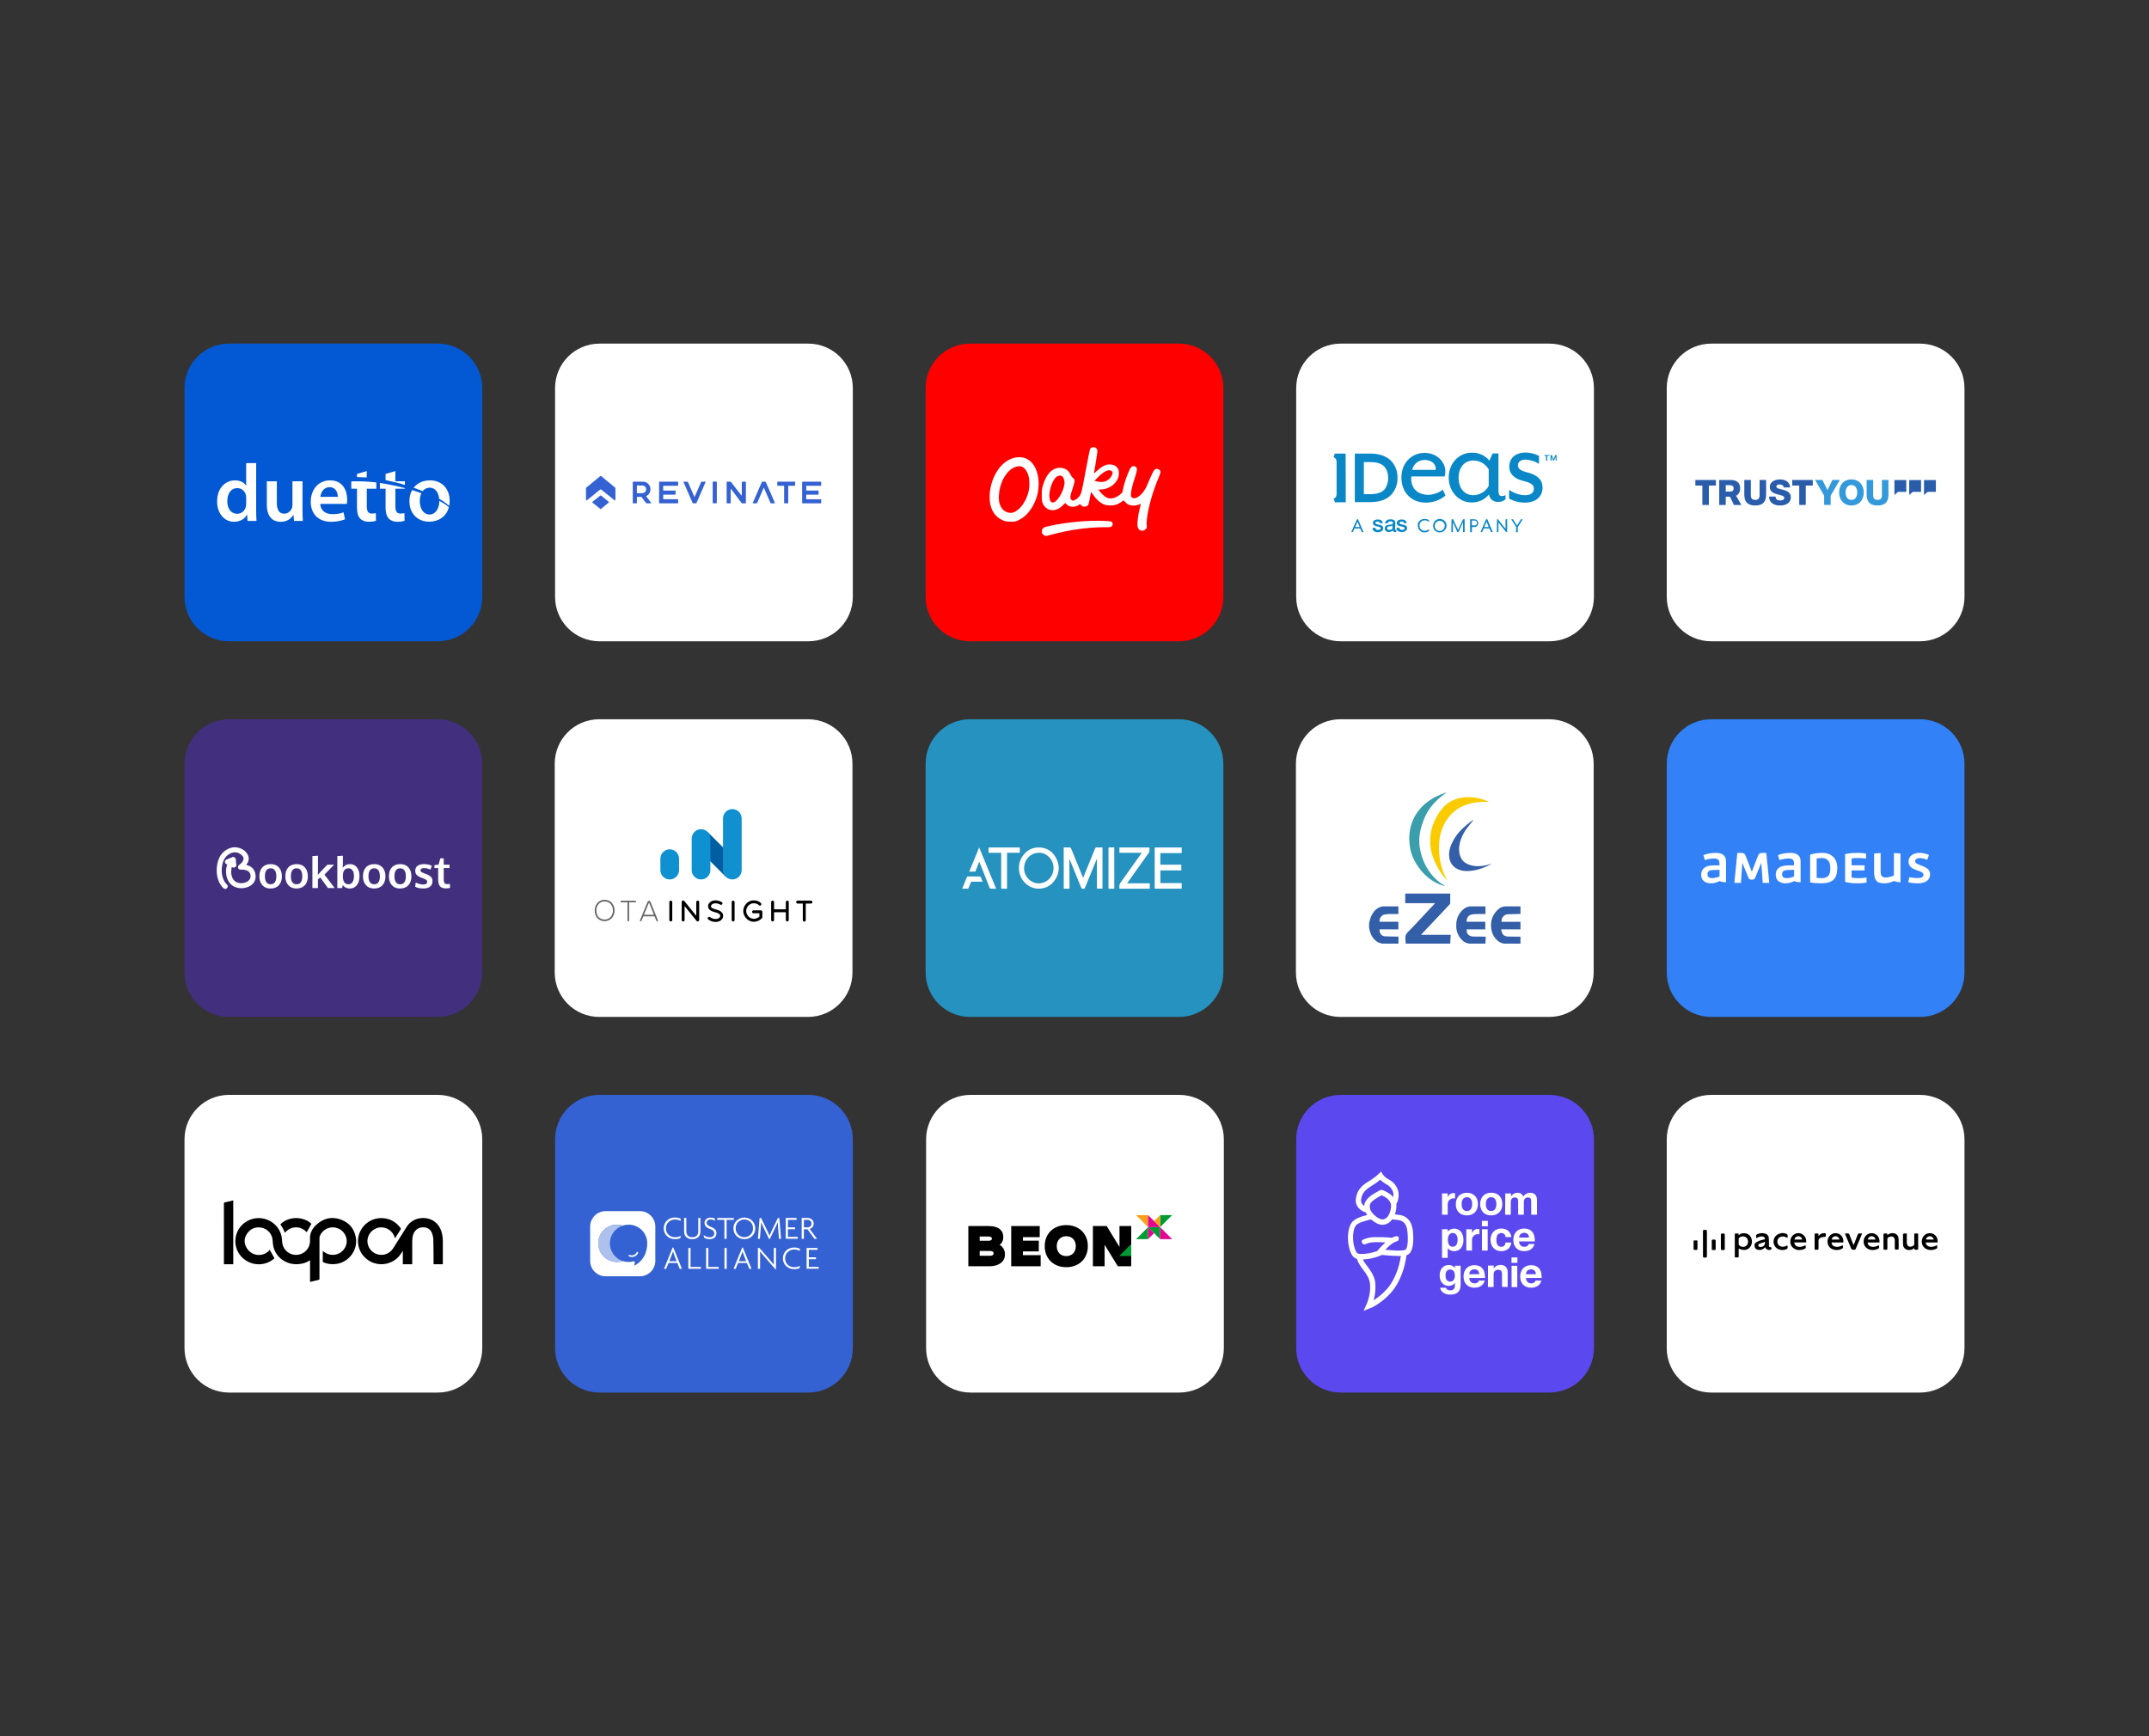 <?xml version="1.0" encoding="utf-8"?>
<!-- Generator: Adobe Illustrator 27.9.0, SVG Export Plug-In . SVG Version: 6.00 Build 0)  -->
<svg version="1.1" id="Layer_1" xmlns="http://www.w3.org/2000/svg" xmlns:xlink="http://www.w3.org/1999/xlink" x="0px" y="0px"
	 viewBox="0 0 594 480" enable-background="new 0 0 594 480" xml:space="preserve">
<rect x="0" y="0" width="594" height="480" fill="#333333" stroke="none"/>
<path fill="#FFFFFF" d="M472.987,95c-6.785,0-12.285,5.5-12.285,12.286v57.727
	c0,6.785,5.5,12.285,12.285,12.285h57.727c6.786,0,12.286-5.5,12.286-12.285v-57.727
	C543,100.5,537.5,95,530.714,95H472.987"/>
<path fill="#FFFFFF" d="M472.987,302.702c-6.785,0-12.285,5.5-12.285,12.285v57.727
	C460.702,379.5,466.202,385,472.987,385h57.727C537.5,385,543,379.5,543,372.714v-57.727
	c0-6.785-5.5-12.285-12.286-12.285H472.987L472.987,302.702z"/>
<path fill="#FFFFFF" d="M165.711,95c-6.785,0-12.286,5.5-12.286,12.286v57.727
	c0,6.785,5.501,12.285,12.286,12.285h57.727c6.785,0,12.286-5.5,12.286-12.285v-57.727
	C235.724,100.5,230.223,95,223.438,95H165.711L165.711,95z"/>
<path fill="#FF0000" d="M268.137,95c-6.786,0-12.286,5.5-12.286,12.286v57.727
	c0,6.785,5.5,12.285,12.286,12.285h57.726c6.786,0,12.286-5.5,12.286-12.285v-57.727
	C338.149,100.5,332.649,95,325.863,95H268.137L268.137,95z"/>
<path fill="#422F7D" d="M63.286,198.851C56.5,198.851,51,204.351,51,211.137v57.726
	c0,6.786,5.5,12.286,12.286,12.286h57.727c6.785,0,12.285-5.5,12.285-12.286v-57.726
	c0-6.786-5.5-12.286-12.285-12.286H63.286L63.286,198.851z"/>
<path fill="#FFFFFF" d="M74.77,245.649c-0.955,0-1.707-0.31-2.255-0.929
	c-0.548-0.619-0.822-1.435-0.822-2.448c0-1.044,0.273-1.865,0.822-2.467
	c0.548-0.602,1.321-0.903,2.319-0.903c0.963,0,1.718,0.308,2.263,0.922
	c0.546,0.613,0.82,1.43,0.82,2.45c0,1.03-0.275,1.851-0.827,2.461
	C76.537,245.343,75.765,245.649,74.77,245.649L74.77,245.649z M74.811,244.476
	c0.52,0,0.912-0.19,1.174-0.57c0.262-0.381,0.394-0.925,0.394-1.636
	c0-0.717-0.132-1.265-0.394-1.642c-0.262-0.376-0.658-0.565-1.187-0.565
	c-0.52,0-0.914,0.189-1.178,0.568c-0.264,0.38-0.396,0.927-0.396,1.644
	c0,0.706,0.134,1.25,0.399,1.629C73.892,244.288,74.285,244.476,74.811,244.476
	L74.811,244.476z"/>
<path fill="#FFFFFF" d="M81.946,245.649c-0.955,0-1.707-0.31-2.255-0.929
	c-0.548-0.619-0.822-1.435-0.822-2.448c0-1.044,0.273-1.865,0.822-2.467
	c0.548-0.602,1.321-0.903,2.319-0.903c0.963,0,1.718,0.308,2.263,0.922
	c0.546,0.613,0.82,1.43,0.82,2.45c0,1.03-0.275,1.851-0.827,2.461
	C83.714,245.343,82.939,245.649,81.946,245.649L81.946,245.649z M81.986,244.476
	c0.52,0,0.912-0.19,1.174-0.57c0.262-0.381,0.394-0.925,0.394-1.636
	c0-0.717-0.132-1.265-0.394-1.642c-0.262-0.376-0.658-0.565-1.187-0.565
	c-0.52,0-0.914,0.189-1.178,0.568c-0.264,0.38-0.396,0.927-0.396,1.644
	c0,0.706,0.134,1.25,0.399,1.629C81.067,244.288,81.462,244.476,81.986,244.476
	L81.986,244.476z"/>
<path fill="#FFFFFF" d="M86.35,245.524v-8.847l1.539-0.1v3.969l-0.036,1.307l0.121-0.117
	l0.126-0.123c0.215-0.255,0.448-0.517,0.701-0.789
	c0.252-0.272,0.571-0.602,0.957-0.995c0.386-0.392,0.637-0.649,0.754-0.77
	h1.831l-2.655,2.754l2.825,3.713h-1.862l-2.125-2.935l-0.641,0.506v2.429H86.35
	V245.524L86.35,245.524z"/>
<path fill="#FFFFFF" d="M96.698,245.648c-0.439,0-0.837-0.096-1.195-0.29
	c-0.358-0.195-0.618-0.415-0.778-0.663l-0.153,0.823h-1.332v-8.841l1.539-0.1
	v2.001c0,0.389-0.011,0.828-0.036,1.323c0.509-0.666,1.172-1,1.992-1
	c0.822,0,1.468,0.305,1.935,0.917c0.467,0.611,0.701,1.412,0.701,2.401
	c0,1.027-0.241,1.855-0.725,2.486C98.162,245.335,97.512,245.648,96.698,245.648
	L96.698,245.648z M96.327,244.476c0.458,0,0.823-0.194,1.099-0.581
	c0.273-0.389,0.411-0.94,0.411-1.654c0-0.717-0.134-1.26-0.401-1.628
	c-0.268-0.369-0.631-0.554-1.089-0.554c-1.042,0-1.568,0.705-1.579,2.113
	c0,0.792,0.132,1.374,0.394,1.747C95.42,244.291,95.81,244.476,96.327,244.476
	L96.327,244.476z"/>
<path fill="#FFFFFF" d="M103.398,245.649c-0.955,0-1.707-0.31-2.255-0.929
	c-0.549-0.619-0.822-1.435-0.822-2.448c0-1.044,0.273-1.865,0.822-2.467
	c0.548-0.602,1.321-0.903,2.319-0.903c0.963,0,1.719,0.308,2.263,0.922
	c0.547,0.613,0.82,1.43,0.82,2.45c0,1.03-0.275,1.851-0.827,2.461
	C105.165,245.343,104.391,245.649,103.398,245.649L103.398,245.649z M103.438,244.476
	c0.52,0,0.912-0.19,1.173-0.57c0.262-0.381,0.394-0.925,0.394-1.636
	c0-0.717-0.132-1.265-0.394-1.642c-0.261-0.376-0.657-0.565-1.185-0.565
	c-0.52,0-0.913,0.189-1.177,0.568c-0.264,0.38-0.396,0.927-0.396,1.644
	c0,0.706,0.134,1.25,0.4,1.629C102.518,244.288,102.914,244.476,103.438,244.476
	L103.438,244.476z"/>
<path fill="#FFFFFF" d="M110.573,245.649c-0.955,0-1.707-0.31-2.255-0.929
	c-0.549-0.619-0.822-1.435-0.822-2.448c0-1.044,0.273-1.865,0.822-2.467
	c0.548-0.602,1.321-0.903,2.319-0.903c0.963,0,1.718,0.308,2.263,0.922
	c0.546,0.613,0.819,1.43,0.819,2.45c0,1.03-0.275,1.851-0.826,2.461
	C112.341,245.343,111.568,245.649,110.573,245.649L110.573,245.649z M110.614,244.476
	c0.52,0,0.913-0.19,1.174-0.57c0.262-0.381,0.394-0.925,0.394-1.636
	c0-0.717-0.132-1.265-0.394-1.642c-0.261-0.376-0.657-0.565-1.187-0.565
	c-0.52,0-0.914,0.189-1.177,0.568c-0.264,0.38-0.396,0.927-0.396,1.644
	c0,0.706,0.134,1.25,0.4,1.629C109.695,244.288,110.091,244.476,110.614,244.476
	L110.614,244.476z"/>
<path fill="#FFFFFF" d="M117.04,245.641c-0.952,0-1.713-0.162-2.284-0.489l0.158-1.159
	c0.259,0.142,0.588,0.268,0.987,0.379c0.4,0.112,0.764,0.169,1.093,0.169
	c0.342,0,0.605-0.065,0.795-0.191c0.191-0.127,0.287-0.315,0.291-0.563
	c0-0.222-0.089-0.4-0.268-0.528c-0.179-0.128-0.518-0.291-1.019-0.483
	c-0.171-0.063-0.285-0.104-0.335-0.123c-0.596-0.232-1.024-0.489-1.287-0.774
	c-0.262-0.285-0.394-0.67-0.394-1.155c0-0.589,0.213-1.04,0.637-1.353
	c0.423-0.314,1.017-0.47,1.776-0.47c0.822,0,1.545,0.154,2.167,0.464
	l-0.382,1.064c-0.615-0.286-1.2-0.43-1.756-0.43
	c-0.31,0-0.55,0.053-0.726,0.157c-0.173,0.104-0.262,0.262-0.262,0.474
	c0,0.2,0.085,0.356,0.253,0.468c0.167,0.111,0.497,0.258,0.987,0.438
	l0.153,0.052l0.2,0.078c0.591,0.215,1.025,0.474,1.303,0.774
	c0.279,0.3,0.417,0.691,0.417,1.174c-0.004,0.647-0.223,1.147-0.658,1.5
	C118.455,245.465,117.839,245.641,117.04,245.641L117.04,245.641z"/>
<path fill="#FFFFFF" d="M123.34,245.613c-0.439,0-0.803-0.053-1.095-0.157
	c-0.292-0.104-0.52-0.268-0.683-0.491c-0.164-0.223-0.281-0.487-0.349-0.791
	c-0.068-0.304-0.102-0.679-0.102-1.127v-3.054h-1.057l0.059-0.834l1.104-0.1
	l0.494-1.753l0.939-0.006v1.759h1.604v0.936h-1.604v3.083
	c0,0.49,0.07,0.84,0.211,1.047c0.142,0.208,0.402,0.312,0.783,0.312
	c0.222,0,0.461-0.019,0.716-0.059l0.041,1.106l-0.143,0.027l-0.253,0.047
	c-0.081,0.013-0.183,0.026-0.309,0.038
	C123.57,245.607,123.449,245.613,123.34,245.613L123.34,245.613z"/>
<path fill="#FFFFFF" d="M62.581,244.737c-1.643-1.565-1.822-4.249-1.212-6.323
	c0.271-0.925,0.759-1.697,1.539-2.277c1.083-0.804,2.427-1.012,3.597-0.257
	c0.628,0.404,1.23,1.044,1.018,1.845c-0.179,0.668-0.735,1.206-1.277,1.598
	c-0.347,0.251-0.264,0.878,0.234,0.865c1.227-0.032,2.681,0.183,2.975,1.597
	c0.292,1.404-0.757,2.295-2.027,2.548c-1.044,0.208-2.173,0.019-2.911-0.795
	c-0.641-0.706-0.867-1.717-0.848-2.648c0.023-1.049,0.364-2.148,1.125-2.894
	c0.426-0.419-0.228-1.074-0.656-0.656c-1.724,1.691-1.92,4.968-0.324,6.804
	c1.899,2.184,6.885,1.259,6.604-2.103c-0.077-0.934-0.499-1.783-1.325-2.267
	c-0.78-0.456-1.641-0.539-2.527-0.515c0.077,0.289,0.2,0.387,0.277,0.674
	c1.195-0.864,2.216-2.171,1.345-3.666c-0.885-1.523-2.934-2.166-4.548-1.57
	c-1.2,0.442-2.276,1.365-2.813,2.537c-0.545,1.187-0.75,2.544-0.678,3.843
	c0.087,1.589,0.605,3.197,1.779,4.315
	C62.359,245.805,63.014,245.15,62.581,244.737L62.581,244.737z"/>
<path fill="#FFFFFF" d="M62.234,245.76c-0.172,0-0.335-0.068-0.471-0.196
	c-1.402-1.335-1.78-3.169-1.852-4.474c-0.077-1.419,0.164-2.788,0.701-3.956
	c0.544-1.185,1.645-2.18,2.945-2.661c1.752-0.648,3.921,0.103,4.835,1.674
	c0.576,0.991,0.452,2.019-0.332,2.984c0.384,0.081,0.778,0.217,1.153,0.436
	c0.838,0.491,1.349,1.361,1.439,2.45c0.119,1.416-0.624,2.569-2.035,3.167
	c-1.754,0.742-3.895,0.361-4.982-0.889c-1.669-1.919-1.509-5.317,0.337-7.127
	c0.318-0.313,0.746-0.223,0.985,0.023c0.241,0.247,0.318,0.658,0,0.972
	c-0.648,0.634-1.033,1.631-1.055,2.731c-0.013,0.591,0.073,1.699,0.786,2.484
	c0.614,0.676,1.596,0.94,2.691,0.721c0.722-0.143,1.313-0.496,1.626-0.97
	c0.247-0.374,0.32-0.81,0.219-1.299c-0.207-0.993-1.102-1.455-2.738-1.408
	c-0.301,0.008-0.554-0.16-0.648-0.44c-0.105-0.311,0.006-0.66,0.269-0.851
	c0.654-0.474,1.055-0.968,1.187-1.469c0.198-0.738-0.49-1.31-0.918-1.585
	c-1.004-0.647-2.25-0.555-3.329,0.249c-0.706,0.525-1.181,1.229-1.453,2.154
	c-0.571,1.94-0.437,4.575,1.148,6.087c0.181,0.172,0.252,0.402,0.198,0.632
	c-0.06,0.251-0.262,0.461-0.514,0.535L62.234,245.76L62.234,245.76z
	 M64.902,234.712c-0.401,0-0.803,0.066-1.181,0.206
	c-1.185,0.438-2.188,1.34-2.681,2.414c-0.503,1.099-0.731,2.39-0.658,3.732
	c0.066,1.219,0.416,2.929,1.707,4.158l0.205,0.057l0.188-0.193l-0.064-0.179
	c-1.155-1.099-2.182-3.479-1.276-6.561c0.301-1.027,0.833-1.812,1.624-2.399
	c1.243-0.925,2.689-1.025,3.866-0.266c0.923,0.594,1.321,1.342,1.117,2.104
	c-0.113,0.427-0.373,0.84-0.774,1.235c0.171,0.003,0.35,0.011,0.533,0.03
	c0.669-0.712,1.078-1.627,0.477-2.662
	C67.378,235.343,66.138,234.712,64.902,234.712L64.902,234.712z M64.45,237.44
	l-0.145,0.066c-1.649,1.617-1.799,4.766-0.311,6.48
	c1.051,1.21,3.084,1.338,4.443,0.764c1.212-0.513,1.848-1.495,1.749-2.693
	c-0.077-0.933-0.507-1.673-1.208-2.082c-0.42-0.246-0.861-0.372-1.294-0.434
	c-0.149,0.143-0.311,0.285-0.49,0.424c1.434,0.11,2.272,0.702,2.493,1.769
	c0.126,0.608,0.028,1.18-0.286,1.655c-0.386,0.585-1.07,1.003-1.928,1.172
	c-1.26,0.251-2.402-0.064-3.132-0.866c-0.823-0.906-0.923-2.152-0.908-2.812
	c0.026-1.224,0.462-2.337,1.197-3.058c0.138-0.134,0.03-0.266-0.008-0.304
	L64.45,237.44L64.45,237.44z M66.402,239.499l-0.019,0.013
	c-0.107,0.08-0.132,0.223-0.1,0.319c0.028,0.083,0.09,0.123,0.188,0.119
	l0.132-0.002c-0.03-0.096-0.066-0.166-0.107-0.247L66.402,239.499L66.402,239.499z
	 M66.918,239.49l0.034,0.066l0.079-0.064L66.918,239.49L66.918,239.49z"/>
<path fill="#FFFFFF" d="M64.003,237.877c0.026,0.482,0.081,0.957,0.181,1.431
	c0.122,0.583,1.016,0.338,0.893-0.247c-0.083-0.393-0.122-0.987-0.145-1.387
	C64.9,237.081,63.969,237.281,64.003,237.877L64.003,237.877z"/>
<path fill="#FFFFFF" d="M64.586,239.878l-0.213-0.034
	c-0.217-0.071-0.369-0.249-0.42-0.487c-0.094-0.453-0.156-0.932-0.185-1.464
	c-0.015-0.276,0.111-0.521,0.345-0.676c0.232-0.151,0.52-0.178,0.739-0.068
	c0.188,0.094,0.303,0.281,0.316,0.513c0.023,0.4,0.062,0.976,0.139,1.352
	c0.053,0.255-0.025,0.498-0.215,0.67
	C64.953,239.808,64.768,239.878,64.586,239.878L64.586,239.878z M64.557,237.553
	l-0.187,0.058c-0.064,0.042-0.139,0.121-0.132,0.253
	c0.028,0.51,0.087,0.965,0.175,1.395c0.021,0.098,0.07,0.125,0.106,0.136
	l0.26-0.066l0.068-0.221c-0.085-0.408-0.126-1.008-0.149-1.423
	c-0.006-0.091-0.043-0.111-0.058-0.119L64.557,237.553L64.557,237.553z"/>
<path fill="#FFFFFF" d="M64.369,237.215c-0.537,0.141-1.106,0.415-1.62,0.625
	c-0.23,0.094-0.396,0.309-0.324,0.57c0.062,0.219,0.335,0.419,0.569,0.324
	c0.513-0.209,1.012-0.464,1.549-0.607c0.577-0.153,0.332-1.048-0.247-0.895"/>
<path fill="#FFFFFF" d="M62.869,238.995c-0.094,0-0.19-0.023-0.285-0.068
	c-0.187-0.091-0.333-0.264-0.386-0.453c-0.098-0.351,0.092-0.702,0.462-0.853
	c0.13-0.053,0.264-0.11,0.399-0.168c0.386-0.164,0.786-0.336,1.179-0.448
	v-0.002l0.047-0.011l0.024-0.006v0.002c0.396-0.066,0.691,0.21,0.774,0.521
	c0.089,0.334-0.049,0.731-0.479,0.846c-0.366,0.096-0.709,0.247-1.074,0.406
	c-0.149,0.064-0.298,0.13-0.447,0.19L62.869,238.995L62.869,238.995z
	 M64.39,237.453c-0.371,0.102-0.765,0.27-1.144,0.432
	c-0.138,0.058-0.273,0.117-0.407,0.172c-0.04,0.017-0.236,0.105-0.185,0.289
	l0.141,0.156l0.113,0.013c0.147-0.06,0.29-0.122,0.435-0.186
	c0.365-0.159,0.742-0.325,1.142-0.431c0.186-0.049,0.156-0.217,0.143-0.268
	C64.62,237.594,64.567,237.426,64.39,237.453L64.39,237.453z"/>
<path fill="none" d="M63.286,198.851c-6.785,0-12.285,5.5-12.285,12.285v57.727
	c0,6.786,5.5,12.286,12.285,12.286h57.727c6.785,0,12.285-5.5,12.285-12.286v-57.727
	c0-6.785-5.5-12.285-12.285-12.285H63.286"/>
<polygon fill="#3399DB" points="506.012,137.027 506.012,139.6 504.211,139.6 504.211,137.027 
	501.698,132.698 503.742,132.698 505.119,135.498 506.497,132.698 508.54,132.698 
	506.012,137.027 "/>
<path fill="#3399DB" d="M508.343,136.149c0,1.998,1.242,3.603,3.406,3.603
	c2.165,0,3.406-1.59,3.406-3.603c0-1.998-1.241-3.602-3.406-3.602
	C509.569,132.547,508.343,134.151,508.343,136.149 M510.145,136.149
	c0-1.029,0.454-2.058,1.604-2.058c1.166,0,1.605,1.014,1.605,2.058
	c0,1.029-0.439,2.059-1.605,2.059C510.583,138.208,510.145,137.193,510.145,136.149"/>
<path fill="#3399DB" d="M520.18,132.698v4.163c0,0.893-0.318,1.347-1.211,1.347
	c-0.893,0-1.211-0.454-1.211-1.347v-4.163h-1.801v4.057
	c0,1.998,0.923,2.997,3.012,2.997s3.012-0.999,3.012-2.997v-4.057H520.18
	L520.18,132.698z"/>
<polygon fill="#295CAB" points="468.61,132.698 468.61,134.242 470.547,134.242 470.547,139.6 
	472.349,139.6 472.349,134.242 474.286,134.242 474.286,132.698 468.61,132.698 "/>
<path fill="#295CAB" d="M486.365,132.698v4.163c0,0.893-0.318,1.347-1.211,1.347
	s-1.211-0.454-1.211-1.347v-4.163h-1.801v4.057c0,1.998,0.923,2.997,3.012,2.997
	s3.012-0.999,3.012-2.997v-4.057H486.365L486.365,132.698z"/>
<path fill="#295CAB" d="M489.18,134.651c0,1.271,1.045,1.71,2.029,1.998
	c0.999,0.287,1.983,0.393,1.983,0.999c0,0.514-0.56,0.711-1.105,0.711
	c-0.772,0-1.272-0.257-1.302-1.075h-1.801c0,1.771,1.422,2.468,2.997,2.468
	c1.513,0,3.012-0.56,3.012-2.316c0-1.242-0.999-1.711-1.998-1.998
	c-0.999-0.288-1.998-0.364-1.998-0.909c0-0.454,0.484-0.59,0.878-0.59
	c0.545,0,1.135,0.212,1.12,0.833h1.801c0-1.544-1.408-2.225-2.77-2.225
	C490.694,132.547,489.18,133.137,489.18,134.651"/>
<polygon fill="#295CAB" points="495.386,132.698 495.386,134.242 497.324,134.242 497.324,139.6 
	499.125,139.6 499.125,134.242 501.063,134.242 501.063,132.698 495.386,132.698 "/>
<path fill="#295CAB" d="M475.209,132.698v6.917h1.802v-2.3h1.15l1.12,2.3h2.059
	l-1.484-2.558c0.712-0.333,1.136-0.999,1.136-2.119
	c0-1.635-1.211-2.225-2.498-2.225L475.209,132.698L475.209,132.698z M477.011,134.136
	h1.211c0.545,0,0.968,0.257,0.968,0.908c0,0.636-0.393,0.863-0.968,0.863h-1.211
	V134.136L477.011,134.136z"/>
<polygon fill="#295CAB" points="535.085,135.989 532.795,135.989 531.813,136.846 531.813,132.717 
	535.092,132.717 535.092,135.989 535.085,135.989 "/>
<polygon fill="#295CAB" points="530.995,135.989 528.699,135.989 527.716,136.846 527.716,132.717 
	530.995,132.717 530.995,135.989 "/>
<polygon fill="#295CAB" points="526.905,135.989 524.615,135.989 523.633,136.846 523.633,132.717 
	526.912,132.717 526.905,135.989 "/>
<path fill="#0359D3" d="M63.286,95C56.5,95,51,100.5,51,107.286v57.727
	c0,6.785,5.5,12.285,12.286,12.285h57.727c6.785,0,12.285-5.5,12.285-12.285v-57.727
	C133.298,100.5,127.798,95,121.013,95H63.286L63.286,95z"/>
<path fill="#5B48EE" d="M370.562,302.702c-6.785,0-12.286,5.5-12.286,12.285v57.727
	C358.276,379.5,363.777,385,370.562,385h57.727c6.785,0,12.286-5.5,12.286-12.286v-57.727
	c0-6.785-5.501-12.285-12.286-12.285H370.562L370.562,302.702z"/>
<path fill="#FFFFFF" d="M370.562,95c-6.785,0-12.286,5.5-12.286,12.286v57.727
	c0,6.785,5.501,12.285,12.286,12.285h57.727c6.785,0,12.286-5.5,12.286-12.285v-57.727
	C440.575,100.5,435.074,95,428.289,95H370.562L370.562,95z"/>
<path fill="#FFFFFF" d="M123.838,140.038l-0.021-0.021
	c-0.461-0.418-1.028-0.761-1.457-1.018l-0.107-0.065
	c-0.257-0.149-0.536-0.31-0.825-0.46v0.011c0,2.206-1.103,3.76-2.678,3.76
	c-1.693,0-2.721-1.596-2.721-3.718c0-0.76,0.139-1.532,0.439-2.174
	c-0.686-0.247-1.382-0.472-2.1-0.697c-0.161-0.053-0.311-0.096-0.471-0.15
	c-0.472,0.857-0.729,1.897-0.729,3.086c0,3.514,2.389,5.645,5.496,5.645
	c2.325,0,4.682-1.253,5.399-3.996l-0.053-0.053L123.838,140.038L123.838,140.038z"/>
<path fill="#FFFFFF" d="M116.832,135.774c0.439-0.568,1.082-0.943,1.939-0.943
	c1.682,0,2.475,1.543,2.625,3.086c0.514,0.289,0.975,0.568,1.382,0.857
	c0.407,0.289,0.932,0.653,1.371,1.103c0.097-0.471,0.139-0.964,0.139-1.446
	c0-3.332-2.185-5.624-5.442-5.624c-1.907,0-3.492,0.728-4.499,2.035l0.246,0.086
	C115.354,135.196,116.104,135.474,116.832,135.774L116.832,135.774z"/>
<path fill="#FFFFFF" d="M70.809,128.029h-2.764v6.213h-0.043
	c-0.493-0.814-1.575-1.435-3.085-1.435c-2.635,0-4.928,2.185-4.906,5.849
	c0,3.375,2.068,5.603,4.682,5.603c1.596,0,2.925-0.761,3.578-1.982h0.043
	l0.107,1.735h2.475c-0.043-0.739-0.096-1.96-0.096-3.085L70.809,128.029
	L70.809,128.029z M68.045,139.267c0.011,0.267-0.021,0.546-0.086,0.814
	c-0.268,1.189-1.264,1.96-2.389,1.96c-1.757,0-2.742-1.467-2.742-3.471
	c0-2.046,0.986-3.621,2.764-3.621c1.264,0,2.132,0.879,2.389,1.961
	c0.043,0.235,0.064,0.482,0.064,0.718V139.267L68.045,139.267z"/>
<path fill="#FFFFFF" d="M83.6,133.053h-2.764v6.621c0,0.289-0.054,0.578-0.161,0.857
	c-0.289,0.696-1.007,1.489-2.11,1.489c-1.468,0-2.046-1.168-2.046-2.989v-5.967
	h-2.764v6.438c0,3.578,1.821,4.768,3.825,4.768c1.96,0,3.043-1.125,3.514-1.918
	h0.043l0.129,1.671h2.432c-0.043-0.9-0.086-1.982-0.086-3.289v-7.681H83.6
	L83.6,133.053z"/>
<path fill="#FFFFFF" d="M91.249,132.807c-3.514,0-5.357,2.86-5.357,5.892
	c0,3.353,2.089,5.56,5.646,5.56c1.575,0,2.882-0.311,3.825-0.696l-0.407-1.907
	c-0.836,0.31-1.757,0.492-3.043,0.492c-1.757,0-3.31-0.857-3.375-2.839h7.338
	c0.064-0.385,0.096-0.782,0.086-1.167
	C95.974,135.731,94.827,132.807,91.249,132.807L91.249,132.807z M93.37,137.37
	h-4.821c0.107-1.124,0.836-2.678,2.539-2.678
	C92.931,134.692,93.392,136.363,93.37,137.37L93.37,137.37z"/>
<path fill="#FFFFFF" d="M101.373,132.003v-1.768l-2.7,0.793v0.868
	c0.171,0,0.332,0,0.461,0.011C99.863,131.917,100.613,131.95,101.373,132.003
	L101.373,132.003z"/>
<path fill="#FFFFFF" d="M99.166,133.064c-0.45-0.011-1.221,0-2.068,0.021v2.036h1.575
	v5.153c0,1.446,0.268,2.431,0.857,3.064c0.514,0.567,1.371,0.921,2.389,0.921
	c0.879,0,1.597-0.139,2.004-0.289l-0.043-2.122
	c-0.311,0.086-0.568,0.14-1.082,0.14c-1.061,0-1.414-0.697-1.414-2.025v-4.842
	h2.635v-1.736c-0.31-0.043-0.621-0.075-0.921-0.107
	C101.737,133.139,100.42,133.085,99.166,133.064L99.166,133.064z"/>
<path fill="#FFFFFF" d="M107.008,133.857c-0.675-0.118-1.339-0.236-2.003-0.333v1.597
	h1.575v5.153c0,1.446,0.267,2.431,0.857,3.064
	c0.514,0.567,1.371,0.921,2.389,0.921c0.878,0,1.596-0.139,2.003-0.289
	l-0.043-2.122c-0.31,0.086-0.557,0.14-1.082,0.14
	c-1.06,0-1.414-0.697-1.414-2.025v-4.842h2.635v-0.161
	c-0.364-0.096-0.739-0.193-1.103-0.289
	C109.547,134.36,108.262,134.081,107.008,133.857L107.008,133.857z"/>
<path fill="#FFFFFF" d="M110.961,133.782c0.322,0.085,0.632,0.182,0.954,0.278v-1.007h-2.636
	v-2.818l-2.699,0.793v1.714c0.171,0.032,0.342,0.065,0.514,0.107
	C108.369,133.107,109.676,133.428,110.961,133.782L110.961,133.782z"/>
<path fill="#3562D2" d="M166.114,131.578c0.354,0.294,0.707,0.589,1.062,0.882
	c0.944,0.776,1.888,1.552,2.833,2.326c0.076,0.062,0.106,0.134,0.105,0.23
	c-0.001,1.037,0.001,2.073-0.003,3.11l-0.083,0.194l-0.214-0.051
	c-1.035-0.831-2.071-1.662-3.107-2.492c-0.185-0.149-0.372-0.294-0.554-0.445
	l-0.237,0.005c-1.106,0.891-2.214,1.78-3.322,2.67
	c-0.105,0.084-0.215,0.164-0.316,0.254c-0.099,0.09-0.196,0.104-0.304,0.021
	c0-1.143,0-2.285,0-3.428l0.053-0.03c0.982-0.806,1.964-1.613,2.945-2.42
	c0.331-0.273,0.66-0.551,0.989-0.826H166.114L166.114,131.578z"/>
<path fill="#3562D2" d="M226.984,139.146c-0.097,0.004-0.194,0.012-0.291,0.012
	c-1.612,0-3.224-0.003-4.836,0.001c-0.118,0-0.141-0.039-0.141-0.145
	c0.003-1.9,0.004-3.8,0.001-5.7c-0.001-0.121,0.039-0.146,0.152-0.146
	c1.658,0.002,3.317,0.001,4.976,0.001l0.139,0.009c0,0.372,0,0.745,0,1.117
	l-0.152,0.01c-1.277,0.001-2.555,0.002-3.833,0.002l-0.143,0.007
	c0,0.441,0,0.866,0,1.301h0.147c1.037,0,2.073,0.002,3.11-0.003
	c0.119,0,0.154,0.036,0.152,0.151c-0.006,0.279-0.006,0.558,0.001,0.837
	c0.002,0.119-0.032,0.161-0.158,0.16c-1.037-0.005-2.073-0.003-3.11-0.003
	h-0.144c0,0.431,0,0.84,0,1.263h0.157c1.223,0,2.446-0.001,3.669,0
	c0.101,0,0.202,0.005,0.304,0.008C226.984,138.401,226.984,138.773,226.984,139.146
	L226.984,139.146z"/>
<path fill="#3562D2" d="M165.961,140.72c-0.724-0.582-1.449-1.164-2.172-1.748
	c-0.118-0.095-0.118-0.17,0.001-0.265c0.696-0.557,1.394-1.112,2.09-1.669
	c0.101-0.081,0.194-0.082,0.296,0.001c0.684,0.558,1.37,1.114,2.055,1.671
	c0.104,0.085,0.094,0.174-0.023,0.27c-0.675,0.557-1.35,1.113-2.024,1.67
	l-0.07,0.07H165.961L165.961,140.72z"/>
<path fill="#3562D2" d="M183.315,135.615c0.361,0,0.708,0,1.055,0c0.732,0,1.464,0,2.196,0
	c0.155,0,0.162,0.007,0.162,0.166c0.001,0.275-0.004,0.55,0.002,0.825
	c0.002,0.115-0.034,0.154-0.153,0.154c-1.028-0.004-2.056-0.003-3.084-0.003
	h-0.174c0,0.42,0,0.832,0,1.262h0.148c1.27,0.001,2.539,0.001,3.808,0.001
	c0.172,0,0.172,0,0.172,0.172c0,0.271-0.006,0.542,0.002,0.812
	c0.004,0.123-0.034,0.157-0.156,0.157c-1.442-0.004-2.885-0.003-4.328-0.003
	c-0.207,0-0.415-0.007-0.622,0.002c-0.125,0.006-0.165-0.029-0.164-0.161
	c0.005-1.282,0.003-2.564,0.003-3.847c0-0.605,0-1.21,0-1.815v-0.159l0.149-0.008
	c1.655-0.001,3.309,0.001,4.963-0.003c0.122-0.001,0.16,0.03,0.156,0.154
	c-0.009,0.279-0.009,0.558-0.001,0.837c0.004,0.116-0.028,0.151-0.147,0.151
	c-1.256-0.005-2.513-0.003-3.77-0.003h-0.217
	C183.315,134.749,183.315,135.174,183.315,135.615L183.315,135.615z"/>
<path fill="#3562D2" d="M201.992,135.163l-0.011,0.159
	c-0.001,1.223-0.001,2.446-0.001,3.669c0,0.163,0,0.165-0.168,0.166
	c-0.275,0.001-0.55-0.006-0.825,0.003c-0.121,0.004-0.138-0.044-0.137-0.148
	c0.003-0.995,0.002-1.989,0.002-2.984c0-0.905,0.002-1.811-0.003-2.716
	c0-0.111,0.028-0.148,0.141-0.145c0.3,0.007,0.601,0.006,0.901-0.001l0.171,0.106
	c0.946,1.214,1.892,2.428,2.838,3.642l0.089,0.1l0.037-0.006l0.016-0.16
	c0.001-1.173,0.003-2.345-0.002-3.517c-0.001-0.127,0.03-0.169,0.161-0.165
	c0.279,0.01,0.559,0.006,0.838,0.002c0.094-0.002,0.135,0.02,0.135,0.126
	c-0.002,1.912-0.002,3.825-0.001,5.738c0,0.088-0.021,0.129-0.121,0.127
	c-0.304-0.006-0.609,0.002-0.913-0.006l-0.155-0.079
	c-0.95-1.264-1.896-2.531-2.843-3.797l-0.109-0.128L201.992,135.163
	L201.992,135.163z"/>
<path fill="#3562D2" d="M178.598,137.189c0.252,0.334,0.496,0.658,0.739,0.982
	c0.211,0.28,0.423,0.56,0.631,0.843l0.041,0.111l-0.114,0.029
	c-0.385,0.003-0.77,0.006-1.155-0.001l-0.166-0.084
	c-0.398-0.52-0.793-1.043-1.184-1.569c-0.059-0.078-0.118-0.115-0.219-0.112
	c-0.326,0.006-0.652,0.006-0.978,0c-0.115-0.002-0.155,0.033-0.154,0.151
	c0.006,0.491-0.002,0.982,0.005,1.473c0.002,0.122-0.038,0.151-0.152,0.149
	c-0.279-0.007-0.559-0.01-0.838,0c-0.136,0.006-0.15-0.058-0.15-0.168
	c0.003-1.439,0.002-2.878,0.002-4.317c0-0.457,0.001-0.914-0.001-1.371
	c0-0.082,0.009-0.137,0.113-0.137c0.952,0.005,1.905-0.015,2.856,0.014
	c0.953,0.028,1.812,0.871,1.903,1.82c0.092,0.959-0.288,1.674-1.123,2.151
	L178.598,137.189L178.598,137.189z M176.041,135.283c0,0.304,0.006,0.609-0.003,0.913
	c-0.003,0.126,0.042,0.157,0.161,0.155c0.435-0.006,0.871,0.005,1.307-0.006
	c0.149-0.004,0.306-0.03,0.443-0.086c0.472-0.19,0.74-0.681,0.65-1.153
	c-0.097-0.51-0.508-0.872-1.029-0.884c-0.469-0.011-0.938-0.001-1.408-0.005
	c-0.095-0.001-0.123,0.035-0.122,0.127
	C176.044,134.657,176.041,134.97,176.041,135.283L176.041,135.283z"/>
<path fill="#3562D2" d="M191.964,137.405l0.08-0.148c0.58-1.328,1.159-2.657,1.742-3.984
	l0.119-0.099c0.351-0.008,0.703-0.005,1.054-0.005l0.087,0.02l-0.035,0.133
	c-0.773,1.774-1.548,3.548-2.322,5.321c-0.059,0.136-0.123,0.269-0.175,0.407
	l-0.173,0.11c-0.242-0.005-0.483-0.006-0.724,0
	c-0.096,0.003-0.141-0.032-0.178-0.119c-0.583-1.345-1.169-2.689-1.754-4.033
	c-0.242-0.554-0.483-1.107-0.724-1.662l-0.054-0.166l0.143-0.01
	c0.305,0,0.609,0.004,0.914-0.002c0.102-0.002,0.155,0.027,0.198,0.126
	c0.565,1.303,1.135,2.603,1.703,3.904
	C191.89,137.255,191.919,137.311,191.964,137.405L191.964,137.405z"/>
<path fill="#3562D2" d="M211.128,134.828l-0.081,0.157
	c-0.573,1.317-1.146,2.634-1.718,3.951l-0.019,0.047
	c-0.038,0.139-0.121,0.185-0.269,0.178c-0.287-0.013-0.575-0.003-0.863-0.004
	c-0.134,0-0.151-0.026-0.097-0.15c0.626-1.441,1.253-2.882,1.88-4.323
	c0.202-0.465,0.405-0.929,0.602-1.396c0.037-0.086,0.079-0.123,0.176-0.121
	c0.258,0.007,0.516,0.006,0.774,0l0.169,0.112
	c0.66,1.523,1.324,3.044,1.986,4.566c0.167,0.384,0.336,0.767,0.501,1.151
	c0.061,0.142,0.048,0.16-0.107,0.161c-0.308,0.002-0.617-0.002-0.926,0.004
	c-0.091,0.002-0.135-0.032-0.17-0.113c-0.574-1.331-1.151-2.66-1.727-3.989
	C211.21,134.993,211.176,134.928,211.128,134.828L211.128,134.828z"/>
<path fill="#3562D2" d="M217.869,134.312v0.173c0,1.507-0.001,3.014,0.004,4.52
	c0,0.125-0.037,0.159-0.158,0.156c-0.275-0.008-0.55-0.007-0.825,0
	c-0.116,0.002-0.15-0.033-0.15-0.151c0.004-1.494,0.003-2.988,0.002-4.482
	c0-0.263,0.026-0.219-0.224-0.22c-0.512-0.003-1.024-0.004-1.536,0.002
	c-0.115,0.001-0.143-0.035-0.141-0.145c0.008-0.288,0.006-0.576,0.001-0.863
	c-0.002-0.097,0.021-0.135,0.126-0.135c1.557,0.003,3.115,0.003,4.672,0
	c0.105,0,0.139,0.032,0.137,0.138c-0.007,0.288-0.008,0.576,0,0.864
	c0.003,0.116-0.04,0.141-0.147,0.14c-0.537-0.005-1.075-0.003-1.612-0.003
	L217.869,134.312L217.869,134.312z"/>
<path fill="#3562D2" d="M198.135,136.148c0,0.944-0.002,1.887,0.003,2.831
	c0,0.124-0.028,0.172-0.161,0.167c-0.288-0.01-0.576-0.006-0.863-0.001
	c-0.095,0.001-0.123-0.032-0.123-0.126c0.002-1.912,0.002-3.824,0-5.737
	c-0.001-0.104,0.038-0.129,0.133-0.128c0.292,0.004,0.584,0.006,0.876,0
	c0.106-0.002,0.137,0.034,0.137,0.138
	C198.134,134.244,198.135,135.196,198.135,136.148L198.135,136.148z"/>
<path fill="#FFFFFF" d="M165.616,198.851c-6.786,0-12.286,5.5-12.286,12.285v57.727
	c0,6.786,5.5,12.286,12.286,12.286h57.727c6.785,0,12.285-5.5,12.285-12.286v-57.727
	c0-6.785-5.5-12.285-12.285-12.285H165.616"/>
<g>
	<defs>
		<rect id="SVGID_1_" x="195.4" y="229.92" width="5.28" height="12.48"/>
	</defs>
	<use xlink:href="#SVGID_1_"  overflow="visible" fill="#FFFFFF"/>
	<clipPath id="SVGID_00000073683077720746235390000001934319404252225672_">
		<use xlink:href="#SVGID_1_"  overflow="visible"/>
	</clipPath>
</g>
<polyline fill="#015FA1" points="200.6,235.011 200.585,234.995 200.584,234.995 195.612,230.023 
	195.612,237.4 200.584,242.373 200.585,242.373 200.587,242.374 200.6,242.374 
	200.6,235.011 "/>
<g>
	<defs>
		
			<rect id="SVGID_00000054229094682213785260000007607051473976157091_" x="199.841" y="223.694" width="5.165" height="19.448"/>
	</defs>
	<clipPath id="SVGID_00000008865236743183275770000009426677595255149988_">
		<use xlink:href="#SVGID_00000054229094682213785260000007607051473976157091_"  overflow="visible"/>
	</clipPath>
</g>
<path fill="#1190D0" d="M202.424,243.142L202.424,243.142c-1.427,0-2.583-1.156-2.583-2.582
	v-14.283c0-1.426,1.156-2.583,2.583-2.583c1.426,0,2.582,1.157,2.582,2.583v14.283
	C205.006,241.986,203.85,243.142,202.424,243.142L202.424,243.142z"/>
<path fill="#0F90D0" d="M185.117,243.142L185.117,243.142c-1.426,0-2.583-1.156-2.583-2.582
	v-3.17c0-1.426,1.157-2.583,2.583-2.583c1.427,0,2.583,1.157,2.583,2.583v3.17
	C187.7,241.986,186.543,243.142,185.117,243.142L185.117,243.142z"/>
<path fill="#0F90D0" d="M193.77,243.142L193.77,243.142c-1.426,0-2.582-1.156-2.582-2.582
	v-8.726c0-1.427,1.156-2.583,2.582-2.583c1.427,0,2.583,1.156,2.583,2.583v8.726
	C196.353,241.986,195.197,243.142,193.77,243.142L193.77,243.142z"/>
<path fill="#666666" d="M167.096,254.683c-0.205,0-0.41-0.024-0.61-0.073
	c-0.661-0.162-1.242-0.55-1.593-1.063c-0.329-0.483-0.497-1.097-0.497-1.825
	c0-1.45,0.775-2.552,2.022-2.876c0.228-0.058,0.465-0.081,0.698-0.084
	c0.439,0.006,0.889,0.12,1.301,0.331c0.826,0.422,1.366,1.307,1.443,2.368
	c0.081,1.101-0.357,2.133-1.141,2.69C168.229,254.5,167.66,254.683,167.096,254.683
	 M167.111,249.213h-0.028c-0.186,0-0.372,0.024-0.552,0.07
	c-1.242,0.323-1.684,1.472-1.684,2.439c0,0.636,0.141,1.164,0.418,1.571
	c0.289,0.423,0.773,0.743,1.328,0.879c0.165,0.04,0.333,0.06,0.502,0.06
	c0.472,0,0.95-0.154,1.362-0.448c0.657-0.467,1.022-1.345,0.954-2.29
	c-0.066-0.902-0.514-1.65-1.199-2
	C167.861,249.315,167.481,249.218,167.111,249.213"/>
<path fill="#666666" d="M173.664,254.726c-0.125,0-0.226-0.101-0.226-0.226v-5.033h-1.695
	c-0.125,0-0.225-0.101-0.225-0.226c0-0.124,0.1-0.225,0.225-0.225h3.841
	c0.125,0,0.226,0.1,0.226,0.225c0,0.125-0.101,0.225-0.226,0.225h-1.695V254.5
	C173.889,254.625,173.789,254.726,173.664,254.726"/>
<path fill="#666666" d="M177.102,254.725c-0.029,0-0.058-0.005-0.087-0.017
	c-0.114-0.047-0.17-0.179-0.122-0.294l0.564-1.372l0.006-0.014l1.488-3.614
	c0.03-0.083,0.159-0.381,0.424-0.391c0.179,0.003,0.334,0.123,0.452,0.383
	c0.255,0.564,1.941,4.83,2.013,5.011c0.045,0.116-0.012,0.246-0.128,0.292
	l-0.082,0.015l-0.21-0.142c-0.006-0.015-0.211-0.535-0.49-1.237h-3.11
	l-0.51,1.24C177.274,254.672,177.19,254.725,177.102,254.725 M179.389,249.536
	l-0.018,0.042l-1.366,3.317h2.747c-0.524-1.317-1.188-2.976-1.335-3.303
	L179.389,249.536"/>
<path d="M185.41,254.752c-0.224,0-0.405-0.181-0.405-0.405v-4.945
	c0-0.224,0.181-0.406,0.405-0.406c0.225,0,0.406,0.182,0.406,0.406v4.945
	C185.816,254.571,185.634,254.752,185.41,254.752L185.41,254.752z"/>
<path d="M202.642,248.996c-0.224,0-0.405,0.182-0.405,0.406v4.945
	c0,0.224,0.181,0.406,0.405,0.406c0.225,0,0.406-0.182,0.406-0.406v-4.945
	C203.048,249.178,202.866,248.996,202.642,248.996L202.642,248.996z"/>
<path d="M192.856,248.996c-0.224,0-0.405,0.182-0.405,0.406v3.796l-3.309-4.104
	c-0.14-0.174-0.395-0.202-0.569-0.061c-0.104,0.084-0.149,0.208-0.144,0.332
	l-0.008,0.037v4.945c0,0.224,0.182,0.406,0.406,0.406
	c0.224,0,0.406-0.182,0.406-0.406v-3.849l3.308,4.103
	c0.078,0.098,0.195,0.152,0.315,0.152l0.136-0.024
	c0.161-0.057,0.27-0.21,0.27-0.382v-4.945
	C193.262,249.178,193.081,248.996,192.856,248.996L192.856,248.996z"/>
<path d="M198.551,251.63c-0.181-0.07-0.393-0.127-0.616-0.187
	c-0.82-0.221-1.402-0.415-1.412-0.903c-0.008-0.354,0.437-0.689,0.841-0.769
	c0.505-0.1,1.129,0.011,1.667,0.299l0.066,0.036
	c0.193,0.113,0.442,0.048,0.555-0.146c0.113-0.193,0.047-0.442-0.146-0.554
	l-0.093-0.052c-0.708-0.378-1.511-0.515-2.207-0.379
	c-0.748,0.149-1.511,0.781-1.494,1.583c0.024,1.134,1.22,1.455,2.012,1.668
	c0.203,0.055,0.394,0.107,0.536,0.161c0.763,0.293,0.802,0.636,0.814,0.748
	c0.023,0.212-0.083,0.457-0.27,0.624c-0.186,0.165-0.457,0.274-0.765,0.305
	c-0.635,0.067-1.281-0.118-1.767-0.504c-0.176-0.139-0.431-0.109-0.57,0.066
	c-0.139,0.175-0.109,0.43,0.066,0.57c0.565,0.448,1.286,0.692,2.019,0.692
	c0.111,0,0.223-0.005,0.334-0.017c0.484-0.049,0.906-0.225,1.222-0.507
	c0.384-0.342,0.589-0.846,0.537-1.317
	C199.811,252.418,199.364,251.942,198.551,251.63L198.551,251.63z"/>
<path d="M210.314,251.687h-2.034c-0.225,0-0.406,0.181-0.406,0.405
	c0,0.225,0.181,0.406,0.406,0.406h1.629v0.918
	c-0.23,0.201-0.814,0.633-1.617,0.608c-0.603-0.02-1.176-0.326-1.572-0.84
	c-0.399-0.519-0.549-1.157-0.412-1.75c0.194-0.845,0.926-1.7,1.986-1.7
	c0.626-0.011,1.125,0.16,1.447,0.508c0.152,0.165,0.409,0.175,0.573,0.022
	c0.165-0.152,0.175-0.409,0.023-0.573c-0.478-0.516-1.208-0.776-2.083-0.768
	c-1.274,0-2.425,0.98-2.737,2.329c-0.192,0.831,0.013,1.716,0.561,2.427
	c0.544,0.708,1.342,1.129,2.189,1.156l0.093,0.002
	c1.351,0,2.217-0.933,2.254-0.975c0.068-0.074,0.106-0.172,0.106-0.273v-1.496
	C210.72,251.868,210.538,251.687,210.314,251.687L210.314,251.687z"/>
<path d="M217.613,248.996c-0.225,0-0.406,0.182-0.406,0.406v1.989h-3.245v-1.989
	c0-0.224-0.181-0.406-0.406-0.406c-0.224,0-0.405,0.182-0.405,0.406v4.945
	c0,0.224,0.181,0.406,0.405,0.406c0.225,0,0.406-0.182,0.406-0.406v-2.144h3.245
	v2.144c0,0.224,0.181,0.406,0.406,0.406c0.224,0,0.405-0.182,0.405-0.406v-4.945
	C218.018,249.178,217.837,248.996,217.613,248.996L217.613,248.996z"/>
<path d="M224.156,248.996H220.467c-0.224,0-0.406,0.182-0.406,0.406
	c0,0.224,0.182,0.406,0.406,0.406h1.439v4.588c0,0.224,0.182,0.406,0.406,0.406
	s0.406-0.182,0.406-0.406v-4.589h1.438c0.224,0,0.406-0.181,0.406-0.406
	C224.562,249.178,224.38,248.996,224.156,248.996L224.156,248.996z"/>
<path fill="#3562D2" d="M165.711,302.702c-6.785,0-12.286,5.5-12.286,12.285v57.727
	C153.425,379.5,158.926,385,165.711,385h57.727c6.785,0,12.286-5.5,12.286-12.286v-57.727
	c0-6.785-5.501-12.285-12.286-12.285H165.711L165.711,302.702z"/>
<path fill="#FFFFFF" d="M186.567,337.15c-1.295,0-2.505,0.937-2.505,2.453
	s1.179,2.443,2.505,2.443c0.674,0,1.211-0.127,1.621-0.39l-0.136,0.621
	c-0.358,0.211-0.822,0.305-1.548,0.305c-1.547,0-3.053-1.126-3.053-2.989
	c0-1.874,1.527-2.99,3.053-2.99c0.748,0,1.305,0.158,1.695,0.39l-0.116,0.526
	C187.757,337.329,187.178,337.15,186.567,337.15L186.567,337.15z M191.347,342.593
	c-1.348,0-2.253-0.8-2.253-2.095v-3.769h0.61v3.716
	c0,1.011,0.6,1.611,1.653,1.611c1.053,0,1.653-0.6,1.653-1.611v-3.716h0.589
	v3.769C193.599,341.803,192.694,342.593,191.347,342.593L191.347,342.593z
	 M196.157,342.593c-0.684,0-1.21-0.221-1.526-0.442l-0.168-0.716
	c0.505,0.389,1.052,0.632,1.726,0.632c0.726,0,1.232-0.411,1.232-1.064
	c0-0.61-0.358-0.968-1.169-1.242c-1.042-0.358-1.516-0.905-1.516-1.674
	c0-0.715,0.537-1.452,1.706-1.452c0.526,0,0.968,0.158,1.221,0.337l-0.127,0.505
	c-0.231-0.169-0.673-0.337-1.115-0.337c-0.727,0-1.106,0.463-1.106,0.905
	c0,0.463,0.327,0.811,1.063,1.095c1.043,0.39,1.653,0.874,1.653,1.811
	C198.031,341.951,197.315,342.593,196.157,342.593L196.157,342.593z M200.842,342.498
	h-0.611v-5.242h-1.979v-0.516h4.579v0.516H200.842V342.498L200.842,342.498z
	 M205.747,342.593c-1.589,0-3.021-1.179-3.021-2.99
	c0-1.779,1.432-2.979,3.021-2.979c1.59,0,3.022,1.19,3.022,2.979
	C208.769,341.414,207.348,342.593,205.747,342.593L205.747,342.593z M205.747,337.15
	c-1.263,0-2.4,0.969-2.4,2.443c0,1.484,1.137,2.453,2.4,2.453
	c1.253,0,2.401-0.979,2.401-2.453C208.158,338.119,207.011,337.15,205.747,337.15
	L205.747,337.15z M215.074,339.498c-0.031-0.505-0.063-1.011-0.084-1.505h-0.031
	c-0.211,0.473-0.485,1.073-0.716,1.537l-1.464,3.021h-0.2l-1.473-3.021
	c-0.221-0.464-0.485-1.022-0.716-1.527h-0.021
	c-0.032,0.495-0.053,1.032-0.084,1.495l-0.243,2.99h-0.547l0.463-5.769h0.39
	l1.589,3.232c0.253,0.515,0.516,1.073,0.748,1.621h0.021
	c0.221-0.527,0.463-1.053,0.737-1.621l1.579-3.232h0.389l0.474,5.769h-0.579
	L215.074,339.498L215.074,339.498z M217.18,336.729h3.011v0.516h-2.401v2.085h1.969
	v0.515h-1.969v2.116h2.716v0.516h-3.326V336.729L217.18,336.729z M223.191,339.856
	h-0.99v2.642h-0.61v-5.769h1.642c0.874,0,1.684,0.579,1.684,1.558
	c0,0.758-0.474,1.285-1.126,1.474l2.031,2.727h-0.705L223.191,339.856L223.191,339.856z
	 M223.138,337.245h-0.937v2.085h0.969c0.61,0,1.137-0.379,1.137-1.043
	C224.317,337.635,223.791,337.245,223.138,337.245L223.138,337.245z"/>
<path fill="#FFFFFF" d="M187.23,349.172h-2.442l-0.652,1.621h-0.601l2.39-5.884h0.19
	l2.389,5.884h-0.621L187.23,349.172L187.23,349.172z M186.03,346.014h-0.021
	c-0.094,0.316-0.21,0.632-0.315,0.884l-0.695,1.78h2.021l-0.684-1.78
	C186.23,346.635,186.125,346.33,186.03,346.014L186.03,346.014z M190.262,345.025
	h0.611v5.242h2.863v0.516h-3.474V345.025L190.262,345.025z M195.178,345.025h0.611
	v5.242h2.863v0.516h-3.474V345.025L195.178,345.025z M200.252,345.025h0.611v5.768
	h-0.611V345.025L200.252,345.025z M206.453,349.172h-2.442l-0.653,1.621h-0.6
	l2.389-5.884h0.19l2.39,5.884h-0.622L206.453,349.172L206.453,349.172z
	 M205.253,346.014h-0.021c-0.095,0.316-0.211,0.632-0.316,0.884l-0.695,1.78
	h2.021l-0.684-1.78C205.442,346.635,205.347,346.33,205.253,346.014L205.253,346.014z
	 M211.506,347.667c-0.495-0.569-1.011-1.179-1.411-1.663l-0.021,0.01
	c0.032,0.537,0.021,1.074,0.021,1.6v3.179h-0.61v-5.768h0.421l2.673,3.063
	c0.401,0.463,0.916,1.074,1.306,1.547l0.021-0.01
	c-0.032-0.516-0.021-1.032-0.021-1.526v-3.074h0.61v5.895h-0.158L211.506,347.667
	L211.506,347.667z M219.517,345.446c-1.295,0-2.506,0.926-2.506,2.453
	c0,1.515,1.179,2.442,2.506,2.442c0.674,0,1.21-0.127,1.621-0.39l-0.137,0.621
	c-0.358,0.211-0.821,0.306-1.547,0.306c-1.548,0-3.053-1.127-3.053-2.99
	c0-1.874,1.526-2.99,3.053-2.99c0.747,0,1.305,0.158,1.694,0.39l-0.115,0.526
	C220.706,345.625,220.127,345.446,219.517,345.446L219.517,345.446z M222.959,345.025
	h3.011v0.515h-2.4v2.074h1.968v0.516h-1.968v2.116h2.716v0.516h-3.327V345.025
	L222.959,345.025z"/>
<path fill="#FFFFFF" d="M176.272,346.141c-0.116-0.053-0.242-0.011-0.295,0.105
	c-0.242,0.505-0.758,0.831-1.316,0.831c-0.21,0-0.421-0.042-0.61-0.136
	c-0.116-0.053-0.242,0-0.295,0.105c-0.053,0.116,0,0.242,0.105,0.295
	c0.242,0.115,0.516,0.179,0.8,0.179c0.737,0,1.4-0.422,1.716-1.085
	C176.43,346.33,176.388,346.193,176.272,346.141L176.272,346.141z M171.208,339.256
	L171.208,339.256L171.208,339.256z"/>
<path fill="#FFFFFF" d="M176.882,334.845h-9.505c-2.337,0-4.253,1.916-4.253,4.253v9.506
	c0,2.337,1.916,4.253,4.253,4.253h9.505c2.337,0,4.253-1.916,4.253-4.253v-9.506
	C181.135,336.761,179.219,334.845,176.882,334.845L176.882,334.845z M175.314,349.888
	c-0.253,0.095,0.505-0.937-0.084-1.2c-0.464,0.137-0.958,0.211-1.485,0.211
	c-0.568,0-1.105-0.085-1.61-0.253c-0.506,0.168-1.053,0.253-1.611,0.253
	c-2.853,0-5.158-2.306-5.158-5.159c0-2.852,2.305-5.158,5.158-5.158
	c0.569,0,1.105,0.084,1.611,0.253c0.505-0.169,1.052-0.253,1.61-0.253
	c2.853,0,5.18,2.316,5.159,5.158C178.851,348.562,175.314,349.888,175.314,349.888
	L175.314,349.888z"/>
<path fill="#AEC0ED" d="M168.577,343.751c0-2.284,1.484-4.221,3.547-4.906
	c-0.505-0.168-1.052-0.252-1.61-0.252c-2.853,0-5.159,2.305-5.159,5.158
	s2.306,5.158,5.159,5.158c0.568,0,1.105-0.084,1.61-0.253
	C170.071,347.972,168.577,346.025,168.577,343.751L168.577,343.751z"/>
<path fill="#FFFFFF" d="M398.583,329.941v5.884h1.575v-2.844
	c-0.044-0.875,0.635-1.64,1.51-1.684h0.153c0.131,0,0.262,0.022,0.372,0.044
	v-1.444c-0.175-0.022-0.35-0.044-0.525-0.044c-0.7,0-1.204,0.438-1.488,1.094
	h-0.022v-1.006H398.583L398.583,329.941z M405.452,336.022
	c1.925,0,3.062-1.291,3.062-3.15c0-1.859-1.159-3.106-3.04-3.106
	c-1.925,0-3.085,1.29-3.085,3.15C402.389,334.775,403.549,336.022,405.452,336.022
	L405.452,336.022z M405.474,334.819c-0.963,0-1.466-0.744-1.466-1.925
	s0.503-1.903,1.466-1.903c0.962,0,1.444,0.743,1.444,1.903
	C406.918,334.053,406.414,334.819,405.474,334.819L405.474,334.819z M412.168,336.022
	c1.925,0,3.084-1.291,3.084-3.15c0-1.859-1.138-3.128-3.041-3.128
	c-1.925,0-3.084,1.29-3.084,3.15C409.127,334.753,410.243,336.022,412.168,336.022
	L412.168,336.022z M412.168,334.819c-0.963,0-1.466-0.744-1.466-1.925
	s0.503-1.903,1.466-1.903c0.962,0,1.443,0.743,1.443,1.903
	C413.611,334.053,413.13,334.819,412.168,334.819L412.168,334.819z M416.018,335.847
	h1.575v-3.5c0-0.853,0.437-1.291,1.115-1.291c0.722,0,0.919,0.372,0.919,1.225
	v3.544h1.575v-3.478c0-0.853,0.437-1.291,1.116-1.291
	c0.743,0,0.918,0.372,0.918,1.225v3.544h1.597v-4.003
	c0-1.313-0.656-2.056-1.837-2.056c-0.941,0-1.488,0.437-1.947,1.028h-0.022
	c-0.219-0.656-0.853-1.072-1.553-1.028c-0.744-0.022-1.422,0.372-1.794,0.984
	h-0.022v-0.809h-1.575L416.018,335.847L416.018,335.847z M400.18,345.1
	c0.416,0.525,1.072,0.831,1.75,0.809c1.553,0,2.581-1.181,2.581-3.106
	c0-1.925-1.05-3.128-2.581-3.128c-0.678,0-1.312,0.284-1.75,0.809h-0.022v-0.634
	h-1.575v7.919h1.575v-2.669H400.18L400.18,345.1z M401.536,340.878
	c0.875,0,1.357,0.744,1.357,1.903c0,1.16-0.482,1.903-1.357,1.903
	c-0.831,0-1.334-0.7-1.334-1.903C400.202,341.578,400.705,340.878,401.536,340.878
	L401.536,340.878z M405.299,339.85v5.884h1.575v-2.843
	c-0.044-0.875,0.634-1.641,1.509-1.685h0.153c0.132,0,0.263,0.022,0.372,0.044
	v-1.422c-0.175-0.022-0.35-0.044-0.525-0.044c-0.7,0-1.203,0.438-1.487,1.094
	h-0.022v-1.006L405.299,339.85L405.299,339.85z M409.608,337.531v1.488h1.641v-1.488
	H409.608L409.608,337.531z M409.63,339.85v5.884h1.575v-5.884H409.63
	L409.63,339.85z M416.149,342.016h1.597c-0.132-1.378-1.16-2.363-2.8-2.363
	c-1.772,0-2.953,1.291-2.953,3.128c0,1.838,1.159,3.128,2.975,3.128
	c1.618,0,2.668-1.006,2.756-2.384h-1.597c-0.044,0.591-0.306,1.181-1.181,1.181
	c-0.941,0-1.335-0.809-1.335-1.903s0.416-1.903,1.335-1.903
	C415.843,340.878,416.105,341.491,416.149,342.016L416.149,342.016z M421.289,345.909
	c1.619,0,2.538-0.809,2.866-1.968h-1.597c-0.109,0.328-0.437,0.765-1.225,0.765
	c-0.853,0-1.444-0.612-1.444-1.487h4.332v-0.35c0-2.035-1.007-3.216-2.932-3.216
	c-1.925,0-2.996,1.356-2.996,3.128C418.293,344.597,419.386,345.909,421.289,345.909
	L421.289,345.909z M421.289,340.834c0.81,0,1.335,0.504,1.335,1.313h-2.735
	C419.955,341.338,420.48,340.834,421.289,340.834L421.289,340.834z M402.149,355.228
	c0,1.072-0.372,1.51-1.291,1.51c-0.765,0-1.072-0.329-1.181-0.722h-1.619
	c0.175,0.984,1.028,1.903,2.8,1.903c1.772,0,2.866-0.744,2.866-2.713v-5.272
	h-1.575v0.613h-0.022c-0.394-0.525-1.028-0.831-1.684-0.809
	c-1.488,0-2.516,1.137-2.516,2.887s1.028,2.888,2.516,2.888
	c0.656,0.021,1.29-0.285,1.684-0.81h0.022V355.228L402.149,355.228z
	 M400.836,350.984c0.832,0,1.291,0.591,1.291,1.663s-0.459,1.684-1.291,1.684
	c-0.875,0-1.29-0.678-1.29-1.684S399.939,350.984,400.836,350.984L400.836,350.984z
	 M407.53,356.016c1.619,0,2.538-0.81,2.866-1.969h-1.597
	c-0.11,0.328-0.438,0.766-1.225,0.766c-0.853,0-1.444-0.613-1.444-1.488h4.331
	v-0.328c0-2.034-1.006-3.216-2.931-3.216c-1.925,0-2.997,1.357-2.997,3.128
	C404.511,354.703,405.627,356.016,407.53,356.016L407.53,356.016z M407.53,350.941
	c0.809,0,1.334,0.503,1.334,1.334h-2.756
	C406.174,351.422,406.721,350.941,407.53,350.941L407.53,350.941z M411.271,355.819
	h1.575v-3.478c0-0.853,0.503-1.291,1.29-1.291c0.7,0,1.028,0.372,1.028,1.225
	v3.522h1.575v-4.025c0-1.356-0.809-2.056-1.925-2.056
	c-1.028,0-1.618,0.481-1.925,0.984h-0.021v-0.809h-1.575L411.271,355.819
	L411.271,355.819z M417.789,347.638V349.125h1.641v-1.487H417.789L417.789,347.638z
	 M417.811,349.956v5.885h1.575v-5.885H417.811L417.811,349.956z M423.193,356.016
	c1.618,0,2.537-0.81,2.865-1.969h-1.597c-0.109,0.328-0.437,0.766-1.225,0.766
	c-0.853,0-1.443-0.613-1.443-1.488h4.331v-0.328c0-2.034-1.006-3.216-2.931-3.216
	s-2.997,1.357-2.997,3.128C420.174,354.703,421.289,356.016,423.193,356.016
	L423.193,356.016z M423.193,350.941c0.809,0,1.334,0.503,1.334,1.334h-2.756
	C421.836,351.422,422.383,350.941,423.193,350.941L423.193,350.941z"/>
<path fill="#FFFFFF" d="M390.577,340.659c-0.153-1.859-0.766-3.215-1.816-3.981
	c-0.809-0.7-1.925-0.809-2.997-0.919l-0.196-0.021
	c0.328-0.919,0.459-1.904,0.393-2.888c0.635-0.962,0.941-2.953,0.219-4.397
	c-0.787-1.509-1.575-1.969-2.341-2.384l-0.24-0.131
	c-0.525-0.307-1.006-0.722-1.378-1.225c-0.175-0.263-0.35-0.547-0.482-0.832
	l-0.678,0.678c-0.612,0.613-1.465,1.247-2.734,2.035
	c-1.641,1.006-3.259,2.231-3.566,4.856c-0.24,2.056,1.269,3.281,2.735,3.763
	c0.109,0.24,0.262,0.481,0.415,0.7c-1.509,0.393-3.456,0.918-4.309,2.121
	c-1.072,1.532-1.05,4.047-1.006,4.791c0.065,1.553,0.525,3.238,1.137,4.2
	c0.306,0.481,0.788,0.853,1.335,1.028c0.415,1.335,1.29,2.406,1.99,3.347
	c0.788,1.072,1.444,2.1,1.619,3.478c0.131,1.356,0,2.735-0.372,4.047
	c-0.109,0.459-0.262,0.897-0.437,1.334c-0.175,0.416-0.963,2.144-0.963,2.144
	s2.078-0.831,2.253-0.897c0.46-0.218,0.897-0.459,1.313-0.722
	c1.443-0.918,2.778-2.012,3.915-3.281c2.625-2.887,4.003-7.197,4.375-10.478
	l0.285-0.087C389.921,346.544,390.927,345.166,390.577,340.659L390.577,340.659z
	 M378.064,360.347L378.064,360.347z M378.721,334.316c0,0-0.285-0.941,0.043-1.532
	c0.504-0.875,1.86-1.618,2.669-2.078c0.175-0.087,0.306-0.175,0.438-0.24
	c0.459,0.175,1.443,0.7,1.815,1.115c0.307,0.328,0.569,0.722,0.744,1.16
	c0.044,0.109,0.066,0.218,0.066,0.328c0.043,1.006-0.197,2.012-0.678,2.909
	c-0.372,0.635-0.832,1.006-1.4,1.138c-0.657,0.153-1.75-0.394-2.669-1.313
	C379.311,335.409,378.939,334.884,378.721,334.316L378.721,334.316z M376.227,331.625
	c0.241-1.969,1.444-2.866,2.887-3.762c0.854-0.504,1.641-1.072,2.407-1.707
	c0.415,0.438,0.875,0.788,1.4,1.094l0.218,0.131
	c0.679,0.372,1.16,0.657,1.75,1.772c0.263,0.569,0.329,1.225,0.219,1.838
	c-0.087-0.11-0.175-0.241-0.284-0.35c-0.481-0.482-1.05-0.853-1.641-1.16
	c-0.678-0.35-1.05-0.503-1.378-0.503c-0.328,0-0.809,0.35-1.05,0.481
	c-1.006,0.547-2.537,1.379-3.259,2.625c-0.241,0.394-0.394,0.854-0.438,1.313
	C376.446,333.003,376.118,332.303,376.227,331.625L376.227,331.625z M383.271,356.475
	c-1.05,1.159-2.275,2.188-3.61,3.019l0.066-0.219
	c0.416-1.487,0.547-3.041,0.416-4.594c-0.219-1.793-1.094-3.084-1.904-4.178
	c-0.634-0.853-1.181-1.553-1.531-2.297c1.816-0.065,3.61-0.481,5.272-1.247
	l1.028,0.088c1.313,0.109,2.516,0.197,3.544,0.197c0.219,0,0.437,0,0.656-0.022
	C386.793,350.241,385.524,354.003,383.271,356.475L383.271,356.475z M388.477,345.516
	c-0.197,0.065-0.416,0.131-0.613,0.153c-1.093,0.175-2.778,0.044-4.746-0.11
	l-0.219-0.021c0.415-0.438,0.831-0.854,1.29-1.247
	c0.7-0.591,1.313-0.963,1.904-1.094c0.306-0.066,0.525-0.306,0.525-0.613
	v-0.328c0.021-0.262-0.197-0.481-0.46-0.503h-0.087
	c-0.46,0.066-0.897,0.219-1.313,0.438h-0.153
	c-1.641-0.153-3.259-0.197-4.9-0.153c-1.072,0.021-2.122,0.284-3.084,0.765
	c-0.241,0.131-0.328,0.438-0.197,0.678l0.022,0.022l0.175,0.285
	c0.175,0.24,0.503,0.328,0.765,0.196c0.766-0.35,1.575-0.525,2.407-0.546
	c1.05-0.044,2.078-0.022,3.128,0.065c-0.81,0.766-1.575,1.553-2.297,2.385
	c-1.378,0.503-2.844,0.787-4.331,0.809c-0.263,0-0.525-0.022-0.766-0.088
	c-0.263-0.043-0.481-0.218-0.613-0.437c-0.393-0.634-0.831-2.013-0.918-3.456
	c-0.088-1.619,0.197-3.107,0.743-3.85c0.569-0.81,2.494-1.313,3.654-1.597
	c0.218-0.044,0.393-0.11,0.568-0.153c0.635,0.568,1.882,1.509,3.194,1.509
	c0.197,0,0.394-0.022,0.569-0.066c0.853-0.196,1.597-0.721,2.078-1.443
	c0.262,0.043,0.525,0.065,0.766,0.087c0.94,0.088,1.728,0.175,2.187,0.569
	l0.066,0.044c0.7,0.503,1.115,1.487,1.225,2.909
	C389.352,344.072,388.783,345.406,388.477,345.516L388.477,345.516z"/>
<path fill="#FF0000" d="M332.495,167.014c0,2.485-2.015,4.5-4.5,4.5h-61.73
	c-2.485,0-4.5-2.015-4.5-4.5v-61.73c0-2.485,2.015-4.5,4.5-4.5h61.73c2.485,0,4.5,2.015,4.5,4.5
	V167.014L332.495,167.014z"/>
<path fill="#FFFFFF" d="M288.868,148.128c-0.131-0.025-0.382-0.19-0.558-0.366
	c-0.269-0.269-0.32-0.404-0.32-0.842c0-0.42,0.057-0.585,0.292-0.846
	c0.262-0.29,0.466-0.363,1.942-0.693c4.609-1.029,10.691-1.579,15.042-1.361
	c1.803,0.091,1.912,0.109,2.101,0.343c0.28,0.345,0.254,0.816-0.061,1.132
	c-0.256,0.256-0.297,0.261-1.995,0.261c-4.625,0.002-9.872,0.741-14.761,2.081
	c-0.734,0.202-1.359,0.36-1.389,0.352S289,148.153,288.868,148.128L288.868,148.128z
	 M314.855,146.362c-0.283-0.283-0.367-0.469-0.428-0.958
	c-0.121-0.966,0.143-2.985,0.653-5.007c0.145-0.578,0.246-1.068,0.224-1.09
	c-0.021-0.022-0.251,0.063-0.51,0.188c-0.652,0.315-1.702,0.378-2.491,0.148
	c-0.492-0.143-0.735-0.298-1.173-0.747l-0.554-0.566l-0.654,0.455
	c-1.048,0.73-1.788,0.961-3.047,0.953c-1.298-0.009-1.896-0.215-2.979-1.03
	c-0.655-0.492-1.283-1.221-2.214-2.571c-0.122-0.178-0.176,0.009-0.419,1.471
	c-0.153,0.921-0.356,1.792-0.451,1.936c-0.433,0.662-1.428,0.727-1.986,0.13
	l-0.298-0.319l-0.315,0.223c-1.094,0.78-2.627,0.695-3.459-0.191l-0.312-0.332
	l-0.718,0.693c-1.192,1.151-2.398,1.538-3.652,1.174
	c-0.806-0.235-1.524-0.932-1.876-1.822c-0.223-0.563-0.25-0.802-0.247-2.175
	c0.002-1.319,0.043-1.691,0.278-2.566c0.859-3.192,2.578-5.026,4.71-5.026
	c1.4,0,2.35,0.605,2.993,1.906c0.215,0.435,0.434,0.792,0.486,0.792
	c0.053,0,0.213,0.127,0.357,0.281c0.389,0.42,0.336,0.88-0.324,2.832
	c-0.653,1.928-0.727,2.531-0.365,2.99c0.121,0.154,0.321,0.281,0.445,0.281
	c0.374,0,1.107-0.414,1.496-0.844c0.864-0.956,0.854-0.921,2.04-7.282
	c0.604-3.243,1.151-5.995,1.216-6.115c0.181-0.338,0.551-0.548,0.966-0.548
	c0.47,0,0.831,0.243,1.015,0.684c0.125,0.301,0.089,0.659-0.325,3.205
	c-0.256,1.577-0.492,3.002-0.524,3.168c-0.051,0.268,0.044,0.206,0.864-0.561
	c0.641-0.599,1.18-0.992,1.767-1.286c0.757-0.379,0.927-0.423,1.634-0.423
	c1.207,0,1.922,0.394,2.399,1.32c0.325,0.632,0.24,1.919-0.184,2.776
	c-0.824,1.667-2.741,2.82-4.687,2.82c-0.572,0-0.581,0.005-0.456,0.239
	c0.212,0.398,1.394,1.574,1.849,1.841c0.234,0.137,0.639,0.297,0.901,0.355
	c0.922,0.206,2.269-0.283,3.254-1.183c0.494-0.45,0.559-0.562,0.623-1.064
	c0.181-1.425,1.093-4.185,1.922-5.822c0.436-0.861,1.135-1.067,1.732-0.51
	c0.359,0.335,0.307,0.816-0.299,2.708c-0.738,2.308-1.037,3.495-1.112,4.412
	c-0.078,0.963,0.054,1.271,0.608,1.409c0.563,0.14,1.235-0.152,2.015-0.874
	c0.911-0.844,1.404-1.628,2.112-3.363c0.34-0.834,0.861-1.999,1.157-2.589
	c0.473-0.944,0.582-1.087,0.905-1.194c0.292-0.096,0.443-0.089,0.74,0.035
	c0.759,0.317,0.775,0.746,0.087,2.334c-1.877,4.338-3.314,9.877-3.314,12.773
	c0,0,0.147,0.799-0.001,1.154c-0.065,0.158-0.361,0.362-0.361,0.362
	c-0.31,0.309-0.436,0.362-0.862,0.362c-0.424,0-0.554-0.054-0.852-0.352H314.855
	L314.855,146.362z M291.459,138.775c1.305-0.62,2.95-3.958,2.777-5.635
	c-0.065-0.631-0.406-1.37-0.707-1.531c-0.373-0.2-0.996-0.127-1.427,0.165
	c-0.857,0.583-1.694,2.415-1.984,4.342c-0.182,1.217,0.013,2.36,0.457,2.671
	C290.865,138.99,291.01,138.988,291.459,138.775L291.459,138.775z M305.701,133.001
	c0.89-0.393,1.621-1.248,1.808-2.111c0.06-0.282,0.026-0.39-0.195-0.612
	c-0.692-0.692-2.108-0.072-3.843,1.683l-0.958,0.969l0.745,0.186
	C304.139,133.337,305.037,133.295,305.701,133.001L305.701,133.001L305.701,133.001z
	 M277.911,144.108c-1.563-0.436-2.889-1.523-3.574-2.927
	c-0.531-1.091-0.713-1.861-0.781-3.298c-0.184-3.94,1.665-8.229,4.386-10.17
	c1.364-0.973,2.696-1.386,4.192-1.3c3.565,0.207,5.663,4.515,4.733,9.722
	c-0.443,2.478-1.925,5.142-3.685,6.621c-0.369,0.311-1.074,0.765-1.566,1.01
	c-0.861,0.429-0.935,0.446-2.021,0.471
	C278.855,144.255,278.276,144.21,277.911,144.108L277.911,144.108z M280.245,141.608
	c1.737-0.652,3.475-3.117,4.088-5.8c0.258-1.132,0.256-3.132-0.006-4.096
	c-0.408-1.509-1.175-2.522-2.095-2.77c-0.565-0.152-1.574,0.066-2.319,0.502
	c-2.092,1.224-3.652,4.309-3.809,7.534c-0.065,1.318,0.049,2.043,0.457,2.926
	c0.446,0.967,1.163,1.568,2.144,1.8
	C279.339,141.853,279.643,141.834,280.245,141.608L280.245,141.608z"/>
<path fill="#3281F7" d="M472.987,198.851c-6.785,0-12.285,5.5-12.285,12.286v57.726
	c0,6.786,5.5,12.286,12.285,12.286h57.727c6.786,0,12.286-5.5,12.286-12.286v-57.726
	c0-6.786-5.5-12.286-12.286-12.286H472.987L472.987,198.851z"/>
<path fill="#FFFFFF" d="M509.996,243.821c0,0,1.39,0.386,3.167,0.386
	c1.893,0,2.769-0.21,2.769-0.21v-1.403c0,0-0.946,0.187-2.267,0.187
	c-1.157,0-1.87-0.152-1.87-0.152v-1.986h3.588v-1.403h-3.588v-1.893
	c0,0,0.701-0.128,1.753-0.128c1.181,0,2.244,0.187,2.244,0.187v-1.414
	c0,0-0.935-0.199-2.454-0.199c-2.022,0-3.342,0.362-3.342,0.362V243.821
	L509.996,243.821z M484.356,240.631c-0.047,0.117-0.105,0.339-0.14,0.468
	c-0.035-0.129-0.094-0.351-0.14-0.468l-1.59-4.078
	c-0.269-0.678-0.689-0.76-1.461-0.76c-0.268,0-0.818,0.035-0.818,0.035
	l-0.818,8.262h1.812l0.397-5.539l1.718,4.195
	c0.128,0.328,0.385,0.456,0.9,0.456c0.514,0,0.771-0.128,0.899-0.456
	l1.718-4.195l0.398,5.539h1.811l-0.818-8.262c0,0-0.549-0.035-0.818-0.035
	c-0.771,0-1.192,0.082-1.461,0.76L484.356,240.631L484.356,240.631z M475.287,242.326
	c-0.385,0.152-1.32,0.455-2.01,0.455c-0.748,0-1.309-0.257-1.309-1.075
	c0-0.713,0.386-1.122,1.415-1.157l1.904-0.07V242.326L475.287,242.326z
	 M474.212,235.793c-1.613,0-2.875,0.397-3.366,0.643l0.386,1.355
	c0,0,1.239-0.444,2.454-0.444c1.04,0,1.578,0.292,1.578,1.321v0.584h-1.578
	c-2.676,0-3.471,1.227-3.471,2.583c0,1.799,1.403,2.372,2.677,2.372
	c1.484,0,2.349-0.619,2.454-0.619c0.082,0,0.385,0.327,1.741,0.327v-5.726
	C477.087,236.471,476.024,235.793,474.212,235.793L474.212,235.793z M495.902,242.326
	c-0.386,0.152-1.321,0.455-2.01,0.455c-0.748,0-1.309-0.257-1.309-1.075
	c0-0.713,0.386-1.122,1.414-1.157l1.905-0.07V242.326L495.902,242.326
	L495.902,242.326z M494.827,235.793c-1.613,0-2.875,0.397-3.366,0.643l0.386,1.355
	c0,0,1.239-0.444,2.454-0.444c1.04,0,1.578,0.292,1.578,1.321v0.584h-1.578
	c-2.676,0-3.471,1.227-3.471,2.583c0,1.799,1.402,2.372,2.676,2.372
	c1.484,0,2.349-0.619,2.454-0.619c0.082,0,0.386,0.327,1.742,0.327v-5.726
	C497.702,236.471,496.638,235.793,494.827,235.793L494.827,235.793z M523.493,242.033
	c-0.432,0.211-1.367,0.561-2.22,0.561c-1.239,0-1.449-0.561-1.449-1.846v-4.885
	c0,0-0.117,0-0.269,0c-0.409,0-1.32,0.07-1.542,0.117v5.002
	c0,2.185,0.537,3.225,2.757,3.225c1.695,0,2.688-0.654,2.758-0.654
	c0.024,0,0.608,0.362,1.777,0.362v-7.935c-0.128-0.023-1.005-0.117-1.45-0.117
	c-0.163,0-0.362,0-0.362,0V242.033L523.493,242.033z M527.445,243.915
	c0,0,1.122,0.292,2.688,0.292c1.484,0,3.354-0.502,3.354-2.512
	c0-1.309-0.97-1.87-2.548-2.443c-0.853-0.315-1.578-0.596-1.578-1.18
	c0-0.281,0.211-0.83,1.297-0.83c1.017,0,2.057,0.468,2.057,0.468l0.456-1.344
	c-0.304-0.152-1.297-0.573-2.676-0.573c-1.496,0-2.957,0.795-2.957,2.396
	c0,1.648,1.496,2.15,2.665,2.536c0.795,0.268,1.461,0.549,1.461,1.075
	c0,0.514-0.281,0.958-1.625,0.958c-1.098,0-2.267-0.245-2.267-0.245
	L527.445,243.915L527.445,243.915z M502.142,237.359
	c0.293-0.058,0.865-0.14,1.438-0.14c1.309,0,2.337,0.736,2.337,2.723
	c0,1.928-0.503,2.839-2.501,2.839c-0.642,0-1.274-0.093-1.274-0.093V237.359
	L502.142,237.359z M503.662,235.793c-1.029,0-2.455,0.175-3.331,0.491v7.678
	c0.725,0.152,2.08,0.245,3.027,0.245c3.225,0,4.476-1.262,4.476-4.265
	C507.834,237.347,506.244,235.793,503.662,235.793L503.662,235.793z"/>
<path d="M468.121,342.978c0.307-0.023,0.614-0.058,0.921-0.055l0.153,0.242
	c0.012,0.721,0.013,1.442-0.002,2.163l-0.182,0.249
	c-0.296,0.007-0.593-0.031-0.89-0.052
	C468.121,344.676,468.121,343.827,468.121,342.978L468.121,342.978z"/>
<path d="M480.531,341.023c0.018,0.174,0.03,0.293,0.048,0.475
	c0.642-0.556,1.355-0.669,2.125-0.464c0.45,0.119,0.807,0.383,1.081,0.754
	c0.661,0.896,0.615,2.196-0.104,3.045c-0.716,0.847-1.809,0.977-3.095,0.341
	c0,0.64,0.002,1.259-0.001,1.879c-0.002,0.656,0.068,0.578-0.602,0.583
	c-0.143,0.002-0.286,0.001-0.449,0.001c-0.009-0.142-0.02-0.24-0.02-0.338
	c-0.001-1.976,0.005-3.951-0.006-5.927c-0.002-0.281,0.083-0.38,0.361-0.353
	C480.079,341.039,480.292,341.023,480.531,341.023L480.531,341.023z M480.586,343.24
	c0,0.189,0.017,0.381-0.004,0.568c-0.029,0.264,0.082,0.442,0.282,0.599
	c0.539,0.424,1.368,0.414,1.862-0.032c0.523-0.473,0.605-1.384,0.179-1.993
	c-0.373-0.536-1.181-0.721-1.813-0.414c-0.336,0.163-0.571,0.385-0.51,0.804
	C480.605,342.925,480.586,343.084,480.586,343.24L480.586,343.24z"/>
<path d="M487.908,344.825c-0.561,0.6-1.206,0.861-1.993,0.707
	c-0.443-0.087-0.77-0.324-0.89-0.766c-0.123-0.455-0.106-0.924,0.3-1.224
	c0.324-0.24,0.712-0.415,1.096-0.551c0.462-0.163,0.95-0.253,1.424-0.375
	c0.003-0.482-0.234-0.732-0.732-0.774c-0.485-0.041-0.931,0.085-1.352,0.324
	c-0.308,0.174-0.362,0.138-0.367-0.207c-0.009-0.597-0.002-0.613,0.553-0.824
	c0.627-0.238,1.271-0.276,1.918-0.102c0.603,0.162,0.984,0.564,1.035,1.179
	c0.059,0.71,0.053,1.426,0.054,2.139c0,0.298,0.106,0.43,0.41,0.432
	c0.093,0.001,0.265,0.098,0.263,0.144c-0.009,0.19,0.14,0.436-0.143,0.558
	C488.879,345.748,488.158,345.462,487.908,344.825L487.908,344.825z M487.862,343.336
	c-0.528,0.171-1.033,0.318-1.524,0.499c-0.241,0.089-0.37,0.302-0.309,0.567
	c0.059,0.261,0.281,0.328,0.517,0.348
	C487.359,344.819,487.946,344.223,487.862,343.336L487.862,343.336z"/>
<path d="M499.058,344.264c0.188,0.736,0.105,0.92-0.544,1.129
	c-1.131,0.365-2.202,0.311-3.083-0.588c-0.766-0.782-0.77-2.21-0.041-3.076
	c0.718-0.853,1.953-1.06,2.852-0.459c0.782,0.522,1.067,1.278,1,2.229
	c-1.111,0-2.204,0-3.301,0c0.096,0.721,0.556,1.14,1.297,1.21
	c0.529,0.05,1.023-0.078,1.498-0.3
	C498.834,344.364,498.933,344.32,499.058,344.264L499.058,344.264z M498.132,342.701
	c-0.054-0.521-0.472-0.893-1.02-0.917c-0.55-0.025-1.011,0.349-1.113,0.917
	C496.712,342.701,497.422,342.701,498.132,342.701L498.132,342.701z"/>
<path d="M519.513,343.504c-1.124,0-2.209,0-3.296,0
	c0.046,0.68,0.543,1.139,1.279,1.205c0.541,0.048,1.046-0.079,1.529-0.315
	c0.321-0.156,0.339-0.125,0.381,0.212c0.051,0.406-0.121,0.608-0.49,0.741
	c-0.994,0.36-1.96,0.386-2.863-0.224c-1.06-0.715-1.254-2.314-0.43-3.358
	c0.773-0.979,2.206-1.121,3.139-0.3
	C519.36,341.992,519.561,342.676,519.513,343.504L519.513,343.504z M516.248,342.703
	c0.736,0,1.448,0,2.162,0c-0.103-0.552-0.504-0.901-1.039-0.919
	C516.828,341.766,516.393,342.115,516.248,342.703L516.248,342.703z"/>
<path d="M535.554,343.508c-1.094,0-2.17,0-3.245,0
	c-0.012,0.541,0.379,1.002,0.957,1.144c0.643,0.158,1.245,0.024,1.827-0.254
	c0.107-0.052,0.214-0.103,0.371-0.178c0,0.287,0.009,0.528-0.006,0.768
	l-0.122,0.18c-0.996,0.611-2.789,0.665-3.68-0.489
	c-0.646-0.838-0.614-2.112,0.076-2.952c0.642-0.78,1.743-1.018,2.649-0.572
	C535.223,341.569,535.701,342.503,535.554,343.508L535.554,343.508z M532.338,342.694
	c0.72,0,1.438,0,2.163,0c-0.167-0.596-0.584-0.93-1.112-0.91
	C532.852,341.803,532.44,342.157,532.338,342.694L532.338,342.694z"/>
<path d="M509.51,343.499c-1.094,0-2.169,0-3.242,0
	c-0.035,0.482,0.274,0.909,0.782,1.096c0.679,0.251,1.325,0.098,1.958-0.176
	c0.108-0.047,0.216-0.095,0.327-0.143c0.219,0.615,0.123,0.847-0.412,1.074
	c-1.152,0.488-2.533,0.244-3.238-0.57c-0.716-0.827-0.727-2.171-0.026-3.035
	c0.655-0.806,1.788-1.045,2.708-0.57
	C509.177,341.594,509.617,342.462,509.51,343.499L509.51,343.499z M508.445,342.705
	c-0.14-0.589-0.544-0.925-1.087-0.922c-0.541,0.003-0.95,0.347-1.085,0.922
	C506.991,342.705,507.705,342.705,508.445,342.705L508.445,342.705z"/>
<path d="M527.057,341.024c0,0.656,0,1.257,0,1.859c0,0.256-0.009,0.514,0.004,0.77
	c0.044,0.811,0.612,1.209,1.39,0.948c0.535-0.179,0.694-0.332,0.672-0.879
	c-0.032-0.791,0-1.585-0.013-2.378c-0.005-0.249,0.075-0.332,0.326-0.325
	c0.909,0.023,0.749-0.11,0.756,0.733c0.009,1.139-0.004,2.278,0.007,3.416
	c0.003,0.263-0.08,0.376-0.347,0.347c-0.1-0.01-0.203-0.011-0.303,0.001
	c-0.31,0.037-0.484-0.065-0.416-0.47c-0.486,0.419-0.996,0.592-1.581,0.551
	c-0.874-0.06-1.505-0.648-1.538-1.521c-0.035-0.937-0.016-1.875-0.005-2.813
	l0.188-0.228C526.462,341.007,526.732,341.024,527.057,341.024L527.057,341.024z"/>
<path d="M521.617,341.023c0.028,0.161,0.048,0.278,0.073,0.426
	c0.503-0.415,1.05-0.586,1.673-0.505c0.818,0.106,1.373,0.657,1.417,1.528
	c0.046,0.935,0.018,1.873,0.021,2.81l-0.019,0.126
	c-0.29,0.039-0.581,0.09-0.87,0.085c-0.063-0.001-0.172-0.208-0.175-0.321
	c-0.016-0.736-0.024-1.473-0.004-2.209c0.025-0.911-0.66-1.373-1.622-0.956
	c-0.293,0.126-0.454,0.337-0.439,0.704c0.033,0.814,0.001,1.629,0.015,2.443
	c0.005,0.281-0.096,0.371-0.372,0.364c-0.831-0.02-0.701,0.081-0.705-0.687
	c-0.007-1.138,0.011-2.276-0.01-3.414c-0.006-0.332,0.103-0.435,0.42-0.398
	C521.216,341.041,521.417,341.023,521.617,341.023L521.617,341.023z"/>
<path d="M509.975,341.025c0.363,0,0.675-0.017,0.983,0.012
	c0.079,0.008,0.171,0.154,0.212,0.255c0.357,0.89,0.704,1.784,1.055,2.678
	c0.028,0.071,0.06,0.141,0.116,0.271c0.133-0.327,0.248-0.605,0.358-0.885
	c0.275-0.695,0.555-1.388,0.818-2.087c0.07-0.187,0.167-0.263,0.367-0.25
	c0.25,0.016,0.502,0.004,0.816,0.004c-0.072,0.194-0.109,0.306-0.154,0.415
	c-0.528,1.255-1.065,2.506-1.58,3.766c-0.102,0.251-0.235,0.324-0.498,0.316
	c-0.645-0.019-0.645-0.005-0.888-0.582c-0.49-1.162-0.982-2.323-1.47-3.486
	C510.06,341.334,510.031,341.207,509.975,341.025L509.975,341.025z"/>
<path d="M470.719,343.86c0-1.139,0.008-2.278-0.005-3.417
	c-0.004-0.318,0.098-0.431,0.428-0.421c0.66,0.019,0.66,0.003,0.66,0.655
	c0,2.166,0,4.332,0,6.498c0,0.505,0,0.505-0.491,0.506c-0.592,0-0.592,0-0.592-0.606
	C470.719,346.003,470.719,344.932,470.719,343.86L470.719,343.86z"/>
<path d="M494.108,342.24c-0.18-0.071-0.291-0.109-0.397-0.159
	c-0.448-0.211-0.91-0.31-1.402-0.175c-0.64,0.174-1.058,0.738-1.033,1.395
	c0.026,0.704,0.486,1.242,1.166,1.358c0.471,0.08,0.92,0,1.332-0.234
	c0.252-0.143,0.334-0.087,0.338,0.195c0.008,0.602-0.016,0.648-0.609,0.845
	c-0.988,0.33-2.128,0.032-2.763-0.723c-0.606-0.72-0.69-1.78-0.21-2.632
	c0.611-1.085,2.274-1.546,3.372-0.923c0.095,0.054,0.182,0.193,0.197,0.303
	C494.13,341.715,494.108,341.947,494.108,342.24L494.108,342.24z"/>
<path d="M502.602,341.023c0.02,0.232,0.037,0.424,0.059,0.682
	c0.439-0.555,0.963-0.793,1.613-0.775c0.289,0.008,0.421,0.092,0.412,0.41
	c-0.017,0.631-0.001,0.611-0.627,0.64c-0.283,0.013-0.582,0.079-0.836,0.201
	c-0.368,0.177-0.596,0.468-0.576,0.93c0.03,0.69,0.001,1.382,0.012,2.073
	c0.004,0.248-0.089,0.337-0.336,0.333c-0.891-0.015-0.74,0.081-0.746-0.714
	c-0.007-1.148,0.006-2.297-0.007-3.445c-0.003-0.268,0.083-0.361,0.347-0.339
	C502.138,341.038,502.361,341.023,502.602,341.023L502.602,341.023z"/>
<path d="M475.662,343.305c0.001-0.636,0.01-1.273-0.004-1.909
	c-0.006-0.279,0.099-0.369,0.375-0.367c0.711,0.004,0.711-0.007,0.711,0.709
	c0,1.139,0,2.278,0,3.417c-0.001,0.428-0.009,0.439-0.431,0.436
	c-0.703-0.004-0.65,0.095-0.651-0.644
	C475.662,344.4,475.662,343.852,475.662,343.305L475.662,343.305z"/>
<path d="M474.225,344.166c0,0.357-0.008,0.714,0.003,1.071
	c0.008,0.248-0.067,0.367-0.344,0.359c-0.812-0.022-0.739,0.109-0.741-0.733
	c-0.001-0.602,0.006-1.205-0.003-1.808c-0.003-0.258,0.1-0.35,0.362-0.35
	c0.723-0.002,0.723-0.012,0.723,0.691
	C474.225,343.652,474.225,343.909,474.225,344.166L474.225,344.166z"/>
<path fill="#0A87C7" d="M426.372,134.753c0,2.496-1.762,4.21-4.895,4.21
	c-1.517,0-3.034-0.392-4.356-1.126v-2.399c0.832,0.539,2.496,1.469,4.405,1.469
	c1.518,0,2.448-0.588,2.448-1.86c0-0.93-0.734-1.567-2.839-2.056
	c-2.839-0.686-3.965-2.203-3.965-3.965c0-2.007,1.321-3.916,4.601-3.916
	c1.273,0.049,2.497,0.342,3.622,0.93v2.203
	c-1.076-0.686-2.3-1.077-3.622-1.175c-1.566,0-2.203,0.685-2.203,1.615
	c0,0.93,0.833,1.469,2.35,1.86C425.051,131.277,426.372,132.746,426.372,134.753
	L426.372,134.753z"/>
<path fill="#0A87C7" d="M415.114,137.151c0.343,0,0.734-0.097,1.028-0.244v1.126
	c-0.539,0.489-1.273,0.734-2.007,0.734c-1.566,0-2.301-0.832-2.594-2.056
	c-1.175,1.468-2.937,2.252-4.798,2.203c-3.573,0-6.314-3.084-6.314-6.902
	s2.741-6.853,6.314-6.853c1.91-0.098,3.721,0.734,4.944,2.202l0.882-2.006
	h1.615v10.573C414.233,136.809,414.527,137.151,415.114,137.151L415.114,137.151z
	 M411.492,129.76c-0.881-1.517-2.497-2.447-4.21-2.447
	c-2.448,0-4.112,1.86-4.112,4.797c0,2.937,1.664,4.797,4.112,4.797
	c1.762-0.049,3.377-1.028,4.21-2.546V129.76L411.492,129.76z"/>
<path fill="#0A87C7" d="M384.471,127.361c1.224,1.273,1.86,2.986,1.811,4.749
	c0.049,1.762-0.587,3.475-1.811,4.748c-1.224,1.224-3.084,1.958-5.629,1.958
	h-4.357v-13.413h4.308C381.338,125.403,383.199,126.138,384.471,127.361
	L384.471,127.361z M383.688,132.159c0.049-1.126-0.294-2.203-0.979-3.084
	c-0.685-0.783-1.909-1.322-3.867-1.322h-1.86v8.86h1.86
	c2.007,0,3.182-0.538,3.867-1.322C383.394,134.361,383.737,133.235,383.688,132.159
	L383.688,132.159z"/>
<path fill="#0A87C7" d="M398.814,135.389l0.734,1.616c-1.518,1.272-3.427,1.958-5.434,1.958
	c-4.111,0-6.755-2.937-6.755-6.902c0-4.161,2.888-6.853,6.413-6.853
	c3.328,0,5.727,2.398,5.727,5.139c0,0.49-0.049,0.93-0.196,1.371h-9.203
	c-0.244,2.056,0.637,5.091,4.847,5.091
	C396.366,136.711,397.688,136.221,398.814,135.389L398.814,135.389z M390.345,129.907
	h6.462c0-0.098,0.049-0.196,0.049-0.294c0-1.224-1.028-2.447-2.986-2.447
	C392.156,127.117,390.688,128.243,390.345,129.907L390.345,129.907z"/>
<path fill="#0A87C7" d="M371.94,125.403h-2.986l-0.343,1.028c0,0,0.833,0.147,0.833,1.273
	v8.86c0,1.175-0.833,1.273-0.833,1.273l0.392,1.028h2.986L371.94,125.403
	L371.94,125.403z"/>
<path fill="#0A87C7" d="M427.694,126.04v1.321h-0.343v-1.321h-0.489v-0.245h1.419v0.245
	H427.694L427.694,126.04z M429.995,127.361v-0.93v-0.146l-0.049,0.146l-0.441,0.93
	h-0.196l-0.391-0.93l-0.049-0.146v0.146v0.93h-0.294v-1.566h0.343l0.489,1.126
	l0.49-1.126h0.342v1.566H429.995L429.995,127.361z"/>
<path fill="#0A87C7" d="M375.073,143.564h0.294l1.517,3.524h-0.49l-0.44-0.979h-1.566
	l-0.441,0.979h-0.441L375.073,143.564L375.073,143.564z M375.856,145.718l-0.636-1.469
	l-0.637,1.469H375.856L375.856,145.718z"/>
<path fill="#0A87C7" d="M391.863,145.326c-0.049-0.979,0.734-1.811,1.762-1.86h0.147
	c0.44,0,0.832,0.098,1.223,0.343v0.489c-0.342-0.294-0.783-0.489-1.223-0.44
	c-0.783,0-1.42,0.636-1.42,1.468c0,0.783,0.637,1.42,1.42,1.42
	c0.44,0,0.881-0.147,1.223-0.441v0.49c-0.342,0.244-0.783,0.391-1.223,0.391
	c-0.979,0.049-1.811-0.734-1.86-1.713L391.863,145.326L391.863,145.326z"/>
<path fill="#0A87C7" d="M396.121,145.326c0-1.028,0.832-1.86,1.86-1.86
	c1.028,0,1.861,0.832,1.861,1.86c0,1.028-0.833,1.86-1.861,1.86
	c-0.979,0.049-1.86-0.734-1.86-1.762V145.326L396.121,145.326z M399.352,145.326
	c-0.049-0.783-0.685-1.37-1.468-1.322c-0.784,0.049-1.371,0.686-1.322,1.469
	c0.049,0.734,0.636,1.322,1.37,1.322c0.735,0,1.371-0.588,1.371-1.371
	L399.352,145.326L399.352,145.326z"/>
<path fill="#0A87C7" d="M401.212,143.564h0.441l1.37,2.937l1.371-2.937h0.44v3.524
	h-0.44v-2.398c0-0.098,0-0.294,0-0.294s-0.098,0.196-0.147,0.294l-1.077,2.398
	h-0.343l-1.076-2.398c-0.049-0.098-0.147-0.294-0.147-0.294s0,0.196,0,0.294v2.398
	h-0.441L401.212,143.564L401.212,143.564z"/>
<path fill="#0A87C7" d="M406.352,143.564h1.175c0.587,0,1.077,0.489,1.077,1.077
	c0,0.587-0.49,1.077-1.077,1.077h-0.686v1.419h-0.489V143.564L406.352,143.564z
	 M407.527,145.277c0.391,0.049,0.685-0.245,0.734-0.636
	c0.049-0.392-0.245-0.685-0.636-0.734h-0.098h-0.686v1.321L407.527,145.277
	L407.527,145.277z"/>
<path fill="#0A87C7" d="M410.757,143.564h0.343l1.517,3.524h-0.489l-0.441-0.979h-1.566
	l-0.441,0.979h-0.44L410.757,143.564L410.757,143.564z M411.492,145.718l-0.588-1.469
	l-0.636,1.469H411.492L411.492,145.718z"/>
<polygon fill="#0A87C7" points="413.792,143.564 414.037,143.564 416.142,146.207 416.142,143.564 
	416.582,143.564 416.582,147.088 416.289,147.088 414.184,144.445 414.184,147.088 
	413.743,147.088 413.792,143.564 "/>
<polygon fill="#0A87C7" points="419.079,145.669 417.708,143.564 418.198,143.564 419.324,145.277 
	420.401,143.564 420.89,143.564 419.519,145.718 419.519,147.137 419.03,147.137 
	419.079,145.669 "/>
<path fill="#0A87C7" d="M380.164,145.914c0.049,0.44,0.342,0.587,0.734,0.587
	c0.294,0,0.734-0.049,0.734-0.441c0-0.391-0.538-0.44-1.077-0.538
	c-0.538-0.147-1.077-0.294-1.077-0.979s0.784-0.93,1.371-0.93
	c0.685,0,1.273,0.294,1.371,1.028h-0.784c-0.049-0.343-0.342-0.441-0.685-0.441
	c-0.196,0-0.587,0.049-0.587,0.343c0,0.343,0.538,0.44,1.077,0.538
	c0.538,0.098,1.076,0.294,1.076,0.979c0,0.784-0.783,1.077-1.468,1.077
	c-0.832,0-1.469-0.391-1.469-1.175L380.164,145.914L380.164,145.914z"/>
<path fill="#0A87C7" d="M385.597,146.256c0,0.196,0.049,0.245,0.196,0.245
	c0.049,0,0.098,0,0.196,0v0.489c-0.147,0.049-0.294,0.098-0.441,0.098
	c-0.294,0-0.489-0.098-0.538-0.44c-0.294,0.293-0.735,0.44-1.126,0.44
	c-0.588,0-1.126-0.342-1.126-0.979c0-0.832,0.685-0.979,1.273-1.028
	c0.538-0.098,0.979-0.049,0.979-0.489c0-0.441-0.392-0.441-0.686-0.441
	c-0.44,0-0.685,0.147-0.734,0.539h-0.734c0.049-0.832,0.783-1.126,1.517-1.126
	c0.637,0,1.322,0.245,1.322,0.979L385.597,146.256L385.597,146.256z M384.863,145.326
	c-0.294,0.098-0.588,0.196-0.881,0.196c-0.294,0.049-0.588,0.147-0.588,0.538
	c0,0.392,0.441,0.441,0.686,0.441c0.342,0,0.832-0.147,0.832-0.636L384.863,145.326
	L384.863,145.326z"/>
<path fill="#0A87C7" d="M386.772,145.914c0.049,0.44,0.343,0.587,0.734,0.587
	c0.294,0,0.734-0.049,0.734-0.441c0-0.391-0.538-0.44-1.077-0.538
	c-0.538-0.098-1.076-0.294-1.076-0.979s0.783-0.93,1.37-0.93
	c0.685,0,1.273,0.294,1.371,1.028h-0.734c-0.049-0.343-0.343-0.441-0.686-0.441
	c-0.196,0-0.587,0.049-0.587,0.343c0,0.343,0.538,0.44,1.077,0.538
	c0.538,0.098,1.028,0.294,1.028,0.93c0,0.784-0.784,1.077-1.469,1.077
	c-0.832,0-1.468-0.391-1.468-1.174H386.772L386.772,145.914z"/>
<path fill="#FFFFFF" d="M268.267,302.702c-6.786,0-12.286,5.5-12.286,12.285v57.727
	c0,6.786,5.5,12.286,12.286,12.286h57.727c6.785,0,12.285-5.5,12.285-12.286v-57.727
	c0-6.785-5.5-12.285-12.285-12.285H268.267L268.267,302.702z"/>
<polygon points="282.751,345.974 287.131,345.974 287.131,343.007 282.751,343.007 
	282.751,342.035 287.388,342.035 287.388,338.965 279.509,338.965 279.509,350.084 
	287.646,350.084 287.646,347.013 282.751,347.013 282.751,345.974 "/>
<path d="M277.598,345.676c-0.127-0.346-0.312-0.654-0.551-0.916
	c-0.208-0.228-0.454-0.422-0.733-0.579c0.147-0.118,0.282-0.249,0.402-0.391
	c0.397-0.468,0.599-1.057,0.599-1.749c0-0.65-0.139-1.19-0.412-1.606
	c-0.266-0.404-0.617-0.723-1.044-0.948c-0.402-0.212-0.859-0.355-1.358-0.425
	c-0.465-0.065-0.933-0.097-1.39-0.097h-5.452v11.119h5.824
	c0.479,0,0.969-0.052,1.453-0.154c0.506-0.107,0.969-0.286,1.378-0.534
	c0.427-0.259,0.781-0.602,1.05-1.024c0.28-0.438,0.422-0.979,0.422-1.608
	C277.786,346.383,277.723,346.017,277.598,345.676L277.598,345.676z M270.797,341.864
	h2.38c0.14,0,0.287,0.014,0.436,0.043c0.129,0.024,0.243,0.063,0.338,0.115
	l0.164,0.155c0.034,0.054,0.052,0.14,0.052,0.249s-0.019,0.204-0.056,0.27
	l-0.153,0.17c-0.083,0.054-0.181,0.095-0.289,0.121
	c-0.128,0.03-0.26,0.045-0.393,0.045h-2.48v-1.167L270.797,341.864
	L270.797,341.864z M274.575,346.812l-0.195,0.204
	c-0.09,0.059-0.19,0.099-0.304,0.124c-0.138,0.029-0.277,0.045-0.413,0.045
	h-2.866v-1.327h2.866c0.135,0,0.274,0.015,0.412,0.045
	c0.115,0.024,0.214,0.064,0.304,0.123l0.195,0.204
	c0.042,0.071,0.064,0.169,0.064,0.292c0,0.123-0.022,0.221-0.064,0.291
	L274.575,346.812L274.575,346.812z"/>
<path d="M298.989,340.282c-0.533-0.507-1.172-0.901-1.899-1.172
	c-0.72-0.267-1.514-0.402-2.36-0.402c-0.847,0-1.641,0.135-2.361,0.402
	c-0.728,0.27-1.366,0.664-1.899,1.172c-0.535,0.508-0.957,1.131-1.254,1.851
	c-0.296,0.715-0.446,1.519-0.446,2.391c0,0.872,0.15,1.676,0.446,2.392
	c0.297,0.719,0.719,1.342,1.253,1.851c0.533,0.506,1.172,0.901,1.9,1.171
	c0.72,0.267,1.514,0.403,2.361,0.403c0.846,0,1.64-0.136,2.36-0.403
	c0.728-0.27,1.367-0.665,1.899-1.171c0.535-0.509,0.957-1.132,1.254-1.851
	c0.296-0.716,0.446-1.521,0.446-2.392s-0.15-1.676-0.446-2.391
	C299.946,341.414,299.524,340.791,298.989,340.282L298.989,340.282z M295.824,347.067
	c-0.32,0.134-0.688,0.203-1.094,0.203c-0.407,0-0.775-0.068-1.096-0.203
	c-0.318-0.133-0.594-0.322-0.82-0.56c-0.227-0.238-0.405-0.526-0.527-0.856
	c-0.126-0.334-0.19-0.714-0.19-1.127c0-0.412,0.064-0.782,0.19-1.122
	c0.123-0.333,0.3-0.622,0.527-0.861c0.226-0.238,0.502-0.426,0.82-0.56
	c0.321-0.134,0.689-0.203,1.095-0.203c0.405,0,0.773,0.068,1.094,0.203
	c0.319,0.134,0.595,0.322,0.821,0.56c0.226,0.238,0.403,0.528,0.526,0.86
	c0.126,0.341,0.19,0.719,0.19,1.122c0,0.404-0.064,0.792-0.189,1.128
	c-0.123,0.329-0.301,0.617-0.527,0.856c-0.226,0.237-0.502,0.426-0.821,0.559
	L295.824,347.067L295.824,347.067z"/>
<polygon points="309.432,338.965 309.432,344.737 305.901,338.965 302.084,338.965 
	302.084,350.084 305.326,350.084 305.326,344.137 308.971,350.084 312.674,350.084 
	312.674,338.965 309.432,338.965 "/>
<polygon fill="#009B32" points="309.352,347.263 312.674,347.263 312.674,343.94 309.352,347.263 
	"/>
<polygon fill="#009B32" points="314.02,342.589 317.343,342.589 317.343,339.267 314.02,342.589 
	"/>
<polygon fill="#009B32" points="323.988,335.944 320.665,339.267 320.665,335.944 323.988,335.944 
	"/>
<polygon fill="#009B32" points="317.343,339.267 320.665,342.589 320.665,339.267 317.343,339.267 
	"/>
<polygon fill="#FF9E17" points="314.02,335.944 317.343,339.267 317.343,335.944 314.02,335.944 
	"/>
<polygon fill="#E50594" points="320.665,339.267 317.343,339.267 317.343,335.944 320.665,339.267 
	"/>
<polygon fill="#E50594" points="323.988,342.589 320.665,342.589 320.665,339.267 323.988,342.589 
	"/>
<polygon fill="#FF9E17" points="319.004,337.605 320.665,339.266 320.665,335.944 319.004,337.605 
	"/>
<polygon fill="#E50594" points="317.343,342.589 319.004,340.928 317.343,339.266 317.343,342.589 
	"/>
<path fill="#FFFFFF" d="M63.286,302.702c-6.785,0-12.286,5.5-12.286,12.285v57.727
	C51,379.5,56.5,385,63.286,385h57.727c6.785,0,12.285-5.5,12.285-12.286v-57.727
	c0-6.785-5.5-12.285-12.285-12.285H63.286L63.286,302.702z"/>
<path d="M85.7,354.409c0-2.005,0-3.961,0-5.947l-0.163,0.046
	c-0.952,0.651-2.023,0.918-3.158,0.994c-3.206,0.213-6.032-1.754-6.796-4.774
	c-0.14-0.554-0.19-1.14-0.216-1.714c-0.081-1.798-1.374-3.32-3.167-3.619
	c-1.522-0.255-2.807,0.231-3.751,1.448c-0.925,1.195-1.108,2.554-0.417,3.901
	c1.377,2.682,4.586,2.792,6.251,1.098c0.101-0.102,0.191-0.216,0.275-0.312
	c0.441,0.799,0.859,1.556,1.3,2.354c-0.367,0.358-0.841,0.66-1.343,0.925
	c-2.464,1.302-5.579,0.822-7.584-1.167c-1.975-1.96-2.445-4.922-1.174-7.404
	c1.256-2.454,4.041-3.84,6.803-3.386c2.782,0.459,4.967,2.669,5.343,5.422
	c0.073,0.533,0.054,1.081,0.158,1.606c0.379,1.911,2.21,3.248,4.125,3.049
	c1.998-0.208,3.477-1.8,3.507-3.775c0.002-0.127,0.01-0.256-0.001-0.382
	c-0.146-1.799,0.63-3.196,1.94-4.332c1.924-1.669,4.135-2.14,6.53-1.284
	c2.372,0.847,3.801,2.58,4.201,5.079c0.54,3.375-1.9,6.664-5.283,7.185
	c-1.227,0.189-2.423,0.086-3.583-0.376c-0.199-0.079-0.29-0.178-0.286-0.406
	c0.014-0.823,0.005-1.647,0.006-2.47c0-0.085,0.012-0.17,0.023-0.319
	c0.112,0.091,0.183,0.148,0.254,0.206c1.22,1.005,2.992,1.167,4.359,0.398
	c1.378-0.774,2.17-2.314,1.952-3.793c-0.242-1.643-1.403-2.89-3.027-3.253
	c-1.844-0.412-3.792,0.655-4.421,2.431c-0.051,0.143-0.056,0.307-0.056,0.462
	c-0.003,3.676-0.002,7.352-0.003,11.028c-0,0.546,0.054,0.434-0.453,0.562
	C87.153,354.064,86.456,354.226,85.7,354.409L85.7,354.409z"/>
<path d="M113.941,349.528c-0.885,0-1.716,0-2.595,0c0-1.2,0-2.396,0-3.591l-0.084-0.025
	c-0.106,0.167-0.214,0.333-0.317,0.502c-0.926,1.515-2.265,2.475-3.977,2.909
	c-3.825,0.971-7.643-1.729-7.997-5.646c-0.33-3.648,2.648-6.896,6.316-6.91
	c2.254-0.009,4.034,0.899,5.389,2.683c0.143,0.188,0.141,0.324,0.014,0.52
	c-0.499,0.772-0.981,1.556-1.503,2.388c-0.047-0.136-0.079-0.22-0.106-0.306
	c-0.522-1.67-2.085-2.781-3.837-2.728c-1.668,0.051-3.177,1.278-3.577,2.908
	c-0.407,1.666,0.363,3.402,1.873,4.223c1.55,0.843,3.463,0.555,4.644-0.712
	c0.219-0.235,0.415-0.498,0.587-0.77c1.21-1.914,2.415-3.83,3.613-5.752
	c1.87-2.998,5.798-3.007,7.798-1.436c1.173,0.921,1.782,2.167,2.055,3.593
	c0.101,0.527,0.155,1.069,0.16,1.605c0.018,2.078,0.008,4.157,0.007,6.235
	c0,0.095-0.01,0.191-0.017,0.303c-0.847,0-1.675,0-2.547,0
	c0-0.28,0.002-0.551,0-0.822c-0.016-1.999-0.011-3.999-0.065-5.997
	c-0.014-0.558-0.142-1.132-0.327-1.661c-0.365-1.051-1.135-1.655-2.264-1.717
	c-1.16-0.063-2.095,0.364-2.697,1.388c-0.463,0.788-0.543,1.668-0.544,2.558
	c-0.005,1.95-0.002,3.901-0.002,5.852
	C113.941,349.247,113.941,349.373,113.941,349.528L113.941,349.528z"/>
<path d="M64.476,349.527c-0.859,0-1.699,0-2.579,0c0-0.116,0-0.221,0-0.325
	c0-5.466,0.002-10.933-0.006-16.399c-0-0.241,0.064-0.341,0.303-0.393
	c0.755-0.162,1.504-0.35,2.282-0.534
	C64.476,337.77,64.476,343.633,64.476,349.527L64.476,349.527z"/>
<path d="M84.766,340.682c-0.788-0.877-1.786-1.387-3.008-1.353
	c-1.21,0.034-2.209,0.543-3.002,1.488c-0.199-0.426-0.364-0.832-0.574-1.214
	c-0.21-0.384-0.464-0.744-0.699-1.114c2.392-2.384,6.508-2.173,8.588-0.142
	C85.637,339.123,85.21,339.888,84.766,340.682L84.766,340.682z"/>
<path fill="#FFFFFF" d="M370.489,198.851c-6.786,0-12.286,5.5-12.286,12.286v57.726
	c0,6.786,5.5,12.286,12.286,12.286h57.727c6.785,0,12.285-5.5,12.285-12.286v-57.726
	c0-6.786-5.5-12.286-12.285-12.286H370.489L370.489,198.851z"/>
<path fill="#335EA8" d="M388.557,260.88c-0.028-0.438-0.038-0.879-0.087-1.315
	c-0.085-0.76,0.124-1.34,0.703-1.908c1.398-1.371,2.706-2.833,4.047-4.261
	c1.134-1.206,2.263-2.415,3.458-3.691c-2.799,0-5.515,0-8.26,0
	c0-0.904,0-1.759,0-2.667c4.139,0,8.268,0,12.44,0c0,0.889,0.004,1.791-0.006,2.693
	c-0.001,0.095-0.069,0.206-0.138,0.28c-0.901,0.966-1.807,1.927-2.713,2.889
	c-1.662,1.762-3.324,3.524-4.985,5.286c-0.056,0.059-0.1,0.128-0.196,0.252
	c2.729,0,5.404,0,8.161,0c-0.042,0.85-0.083,1.646-0.123,2.442
	C396.758,260.88,392.658,260.88,388.557,260.88L388.557,260.88z"/>
<path fill="#335EA8" d="M415.67,260.88c-0.593-0.132-1.148-0.331-1.626-0.735
	c-0.945-0.798-1.547-1.814-1.777-3.004c-0.332-1.715-0.086-3.353,0.983-4.792
	c0.611-0.822,1.335-1.51,2.397-1.709c0.149-0.028,0.3-0.051,0.451-0.052
	c1.391-0.004,2.783-0.002,4.174-0.002c0,0.697,0,1.395,0,2.092
	c-1.151,0.028-2.302,0.072-3.454,0.079c-1.056,0.007-1.96,1.091-1.751,2.097
	c1.731,0,3.468,0,5.205,0c0,0.698,0,1.395,0,2.093c-1.751,0-3.502,0-5.359,0
	c0.125,0.422,0.182,0.794,0.341,1.115c0.365,0.738,1.076,0.861,1.801,0.877
	c1.072,0.023,2.145,0.012,3.217,0.016c0,0.642,0,1.284,0,1.925
	C418.738,260.88,417.204,260.88,415.67,260.88L415.67,260.88z"/>
<path fill="#335EA8" d="M406.047,260.88c-0.767-0.139-1.448-0.448-1.986-1.025
	c-0.946-1.016-1.481-2.2-1.542-3.607c-0.06-1.386,0.204-2.666,1.014-3.812
	c0.626-0.884,1.39-1.57,2.487-1.8l0.242-0.048
	c1.394-0.002,2.789-0.001,4.183,0.002l0.144,0.036c0,0.674,0,1.35,0,2.07
	c-0.686,0-1.353-0.015-2.018,0.004c-0.581,0.016-1.173,0.007-1.738,0.121
	c-0.97,0.194-1.505,0.979-1.435,2.014c1.704,0,3.411,0,5.145,0
	c0,0.718,0,1.392,0,2.109c-1.715,0-3.423,0-5.123,0
	c-0.159,1.2,0.603,1.975,1.939,1.997c0.948,0.015,1.896,0.002,2.844,0.004
	c0.136,0,0.271,0.012,0.484,0.022c-0.042,0.656-0.082,1.285-0.122,1.913
	C409.059,260.88,407.553,260.88,406.047,260.88L406.047,260.88z"/>
<path fill="#335EA8" d="M378.432,255.189c0.194-0.651,0.311-1.339,0.6-1.945
	c0.601-1.261,1.478-2.272,2.926-2.613l0.16-0.041
	c1.461-0.003,2.922-0.002,4.407-0.002c0,0.705,0,1.38,0,2.108
	c-0.842,0-1.674-0.016-2.505,0.006c-0.453,0.013-0.912,0.056-1.356,0.148
	c-0.837,0.173-1.449,1.096-1.341,1.992c1.72,0,3.445,0,5.197,0
	c0,0.706,0,1.38,0,2.099c-1.737,0-3.472,0-5.203,0
	c-0.085,1.058,0.588,1.892,1.473,1.927c1,0.041,2.001,0.053,3.002,0.075
	c0.235,0.005,0.47,0,0.757,0c0,0.665,0,1.301,0,1.937c-1.534,0-3.068,0-4.603,0
	c-0.43-0.166-0.904-0.265-1.282-0.512c-1.008-0.659-1.631-1.629-1.978-2.773
	c-0.106-0.349-0.171-0.711-0.254-1.067
	C378.432,256.082,378.432,255.635,378.432,255.189L378.432,255.189z"/>
<path fill="#FACC00" d="M399.96,243.342c-0.915-0.874-1.624-1.893-2.256-2.972
	c-1.108-1.894-1.998-3.875-2.27-6.075c-0.309-2.504,0.009-4.93,1.034-7.252
	c0.616-1.398,1.416-2.682,2.434-3.817c1.3-1.451,2.969-2.276,4.858-2.649
	c2.73-0.538,5.327-0.016,7.844,1.123c-0.362,0-0.724,0-1.086,0
	c-1.892,0.001-3.767,0.222-5.528,0.901c-3.31,1.277-5.439,3.739-6.544,7.066
	c-0.695,2.096-0.802,4.276-0.62,6.474c0.21,2.54,0.925,4.92,2.155,7.148
	L399.96,243.342L399.96,243.342z"/>
<path fill="#3B9EAD" d="M399.257,244.982c-0.534-0.192-1.081-0.354-1.6-0.581
	c-2.726-1.189-4.723-3.185-6.258-5.693c-1.056-1.727-1.65-3.617-1.817-5.607
	c-0.279-3.331,0.498-6.424,2.588-9.078c1.807-2.295,4.242-3.732,6.954-4.729
	c0.168-0.062,0.338-0.117,0.508-0.172l0.135,0.017
	c-0.489,0.373-0.956,0.714-1.406,1.076c-2.241,1.797-3.944,4.001-4.936,6.708
	c-0.368,1.003-0.695,2.036-0.891,3.083c-0.283,1.503-0.321,3.028-0.059,4.554
	c0.453,2.637,1.493,5.013,3.14,7.113c0.959,1.223,2.11,2.246,3.457,3.037
	l0.238,0.138L399.257,244.982L399.257,244.982z"/>
<path fill="#335EA8" d="M412.353,238.798c-1.703,0.924-3.475,1.651-5.407,1.911
	c-1.23,0.166-2.461,0.208-3.642-0.256c-1.532-0.602-2.47-1.682-2.708-3.361
	c-0.248-1.749,0.322-3.285,1.123-4.769c1.159-2.147,2.938-3.73,4.828-5.202
	c0.209-0.163,0.468-0.263,0.781-0.435c-0.633,0.772-1.229,1.455-1.774,2.175
	c-0.965,1.273-1.688,2.671-2.05,4.239c-0.308,1.339-0.299,2.681,0.257,3.939
	c0.575,1.299,1.727,1.936,3.06,2.242c1.851,0.426,3.646,0.08,5.419-0.464
	L412.353,238.798L412.353,238.798z"/>
<path fill="#2592BF" d="M268.137,198.851c-6.786,0-12.286,5.5-12.286,12.286v57.726
	c0,6.786,5.5,12.286,12.286,12.286h57.726c6.786,0,12.286-5.5,12.286-12.286v-57.726
	c0-6.786-5.5-12.286-12.286-12.286H268.137L268.137,198.851z"/>
<path fill="#FFFFFF" d="M299.391,242.689c1.013-2.486,2.004-4.918,2.995-7.35
	c0.12-0.295,0.23-0.595,0.362-0.885l0.198-0.159
	c0.59-0.013,1.181-0.007,1.791-0.007c0,3.798,0,7.586,0,11.396
	c-0.505,0-1.016,0-1.553,0c0-2.694,0-5.39,0-8.086l-0.06-0.019l-0.103,0.217
	c-0.981,2.404-1.961,4.807-2.941,7.211l-0.103,0.248
	c-0.067,0.146-0.11,0.387-0.212,0.416c-0.228,0.067-0.487,0.039-0.731,0.02
	l-0.146-0.197c-0.577-1.403-1.15-2.809-1.723-4.214
	c-0.491-1.201-0.983-2.402-1.474-3.603l-0.1-0.094c0,0.272,0,0.544,0,0.816
	c0.003,1.363,0.004,2.726,0.01,4.088c0.004,0.985,0.01,1.97,0.026,2.954
	c0.003,0.197-0.041,0.279-0.256,0.269c-0.36-0.017-0.723-0.016-1.083-0.001
	c-0.203,0.009-0.265-0.053-0.264-0.26c0.007-1.732,0.006-3.465,0.004-5.197
	c-0.003-1.888-0.01-3.776-0.015-5.664c0-0.089,0-0.178,0-0.301
	c0.454,0,0.894,0,1.334,0c0.601,0,0.598,0.001,0.823,0.554
	c1.03,2.522,2.061,5.044,3.092,7.566
	C299.295,242.488,299.334,242.566,299.391,242.689L299.391,242.689z"/>
<path fill="#FFFFFF" d="M320.742,240.638c0,1.185,0,2.33,0,3.498c1.963,0,3.913,0,5.882,0
	c0,0.526,0,1.03,0,1.56c-2.486,0-4.968,0-7.466,0c0-3.803,0-7.592,0-11.395
	c2.489,0,4.972,0,7.47,0c0,0.515,0,1.021,0,1.557c-1.953,0-3.91,0-5.885,0
	c-0.006,0.109-0.013,0.188-0.013,0.268c-0.001,0.887,0.006,1.774-0.006,2.661
	c-0.003,0.214,0.051,0.278,0.273,0.277c1.741-0.01,3.482-0.006,5.222-0.006
	c0.098,0,0.195,0,0.308,0c0,0.533,0,1.046,0,1.58
	C324.606,240.638,322.688,240.638,320.742,240.638L320.742,240.638z"/>
<path fill="#FFFFFF" d="M287.135,245.688c-2.662,0.038-4.932-2.007-5.392-4.615
	c-0.295-1.67,0.03-3.215,1.049-4.571c1.157-1.539,2.729-2.315,4.659-2.2
	c1.928,0.114,3.419,1.067,4.362,2.733c1.19,2.103,1.122,4.242-0.224,6.26
	C290.545,244.861,289.029,245.654,287.135,245.688L287.135,245.688z M283.059,240.069
	c-0.007,0.634,0.162,1.326,0.508,1.973c0.846,1.583,2.544,2.418,4.199,2.132
	c1.899-0.328,3.328-1.956,3.43-3.886c0.074-1.406-0.395-2.613-1.464-3.545
	c-0.987-0.861-2.145-1.159-3.431-0.892
	C284.38,236.25,283.056,238.032,283.059,240.069L283.059,240.069z"/>
<path fill="#FFFFFF" d="M311.549,244.205c2.102,0,4.167,0,6.252,0c0,0.501,0,0.98,0,1.489
	l-0.256,0.011c-2.619,0-5.239-0.003-7.858,0.005c-0.222,0-0.294-0.052-0.291-0.284
	c0.01-0.985,0.016-0.976,0.585-1.766c1.088-1.508,2.158-3.028,3.235-4.543
	c0.741-1.041,1.481-2.081,2.22-3.122c0.041-0.057,0.076-0.117,0.137-0.214
	c-2.076,0-4.107,0-6.155,0c0-0.505,0-0.985,0-1.479c2.763,0,5.517,0,8.296,0
	c0,0.392,0.007,0.775-0.005,1.158l-0.117,0.236
	c-1.365,1.921-2.732,3.84-4.099,5.76c-0.616,0.866-1.232,1.733-1.848,2.6
	L311.549,244.205L311.549,244.205z"/>
<path fill="#FFFFFF" d="M276.734,235.771c-1.186,0-2.333,0-3.498,0c0-0.493,0-0.972,0-1.468
	c2.874,0,5.75,0,8.642,0c0,0.481,0,0.96,0,1.457c-1.168,0-2.331,0-3.519,0
	c0,3.313,0,6.607,0,9.945c-0.332,0-0.64,0.005-0.947-0.002
	c-0.218-0.004-0.505,0.053-0.632-0.061c-0.11-0.098-0.045-0.4-0.045-0.611
	c-0.002-2.971-0.001-5.942-0.001-8.913
	C276.734,236.012,276.734,235.907,276.734,235.771L276.734,235.771z"/>
<path fill="#FFFFFF" d="M270.653,238.232c-0.193,0.506-0.369,0.967-0.545,1.428
	c-0.145,0.382-0.286,0.765-0.437,1.144l-0.144,0.162
	c-0.523,0.012-1.045,0.007-1.618,0.007c0.916-2.237,1.815-4.433,2.738-6.686
	c1.575,3.829,3.127,7.603,4.696,11.417c-0.563,0-1.085,0.004-1.607-0.007
	l-0.152-0.156c-0.65-1.628-1.294-3.258-1.941-4.887
	c-0.293-0.737-0.592-1.471-0.889-2.205
	C270.731,238.392,270.703,238.337,270.653,238.232L270.653,238.232z"/>
<path fill="#FFFFFF" d="M306.408,234.296c0.535,0,1.042,0,1.583,0c0,0.096,0,0.184,0,0.271
	c0,3.619-0.002,7.238,0.005,10.857c0,0.229-0.064,0.297-0.289,0.286
	c-0.36-0.018-0.722-0.011-1.083-0.002c-0.163,0.003-0.231-0.036-0.231-0.217
	c0.004-3.685,0.003-7.37,0.004-11.055L306.408,234.296L306.408,234.296z"/>
<path fill="#FFFFFF" d="M271.597,243.76c-0.994,0-1.954,0.005-2.913-0.004
	c-0.189-0.002-0.286,0.041-0.356,0.235c-0.188,0.52-0.404,1.03-0.619,1.541
	l-0.167,0.165c-0.515,0.013-1.029,0.007-1.587,0.007
	c0.179-0.439,0.346-0.843,0.51-1.247c0.267-0.657,0.535-1.313,0.798-1.971
	c0.049-0.123,0.114-0.17,0.253-0.169c1.116,0.007,2.232,0.001,3.348,0.009
	l0.214,0.124C271.256,242.87,271.416,243.297,271.597,243.76L271.597,243.76z"/>
</svg>

